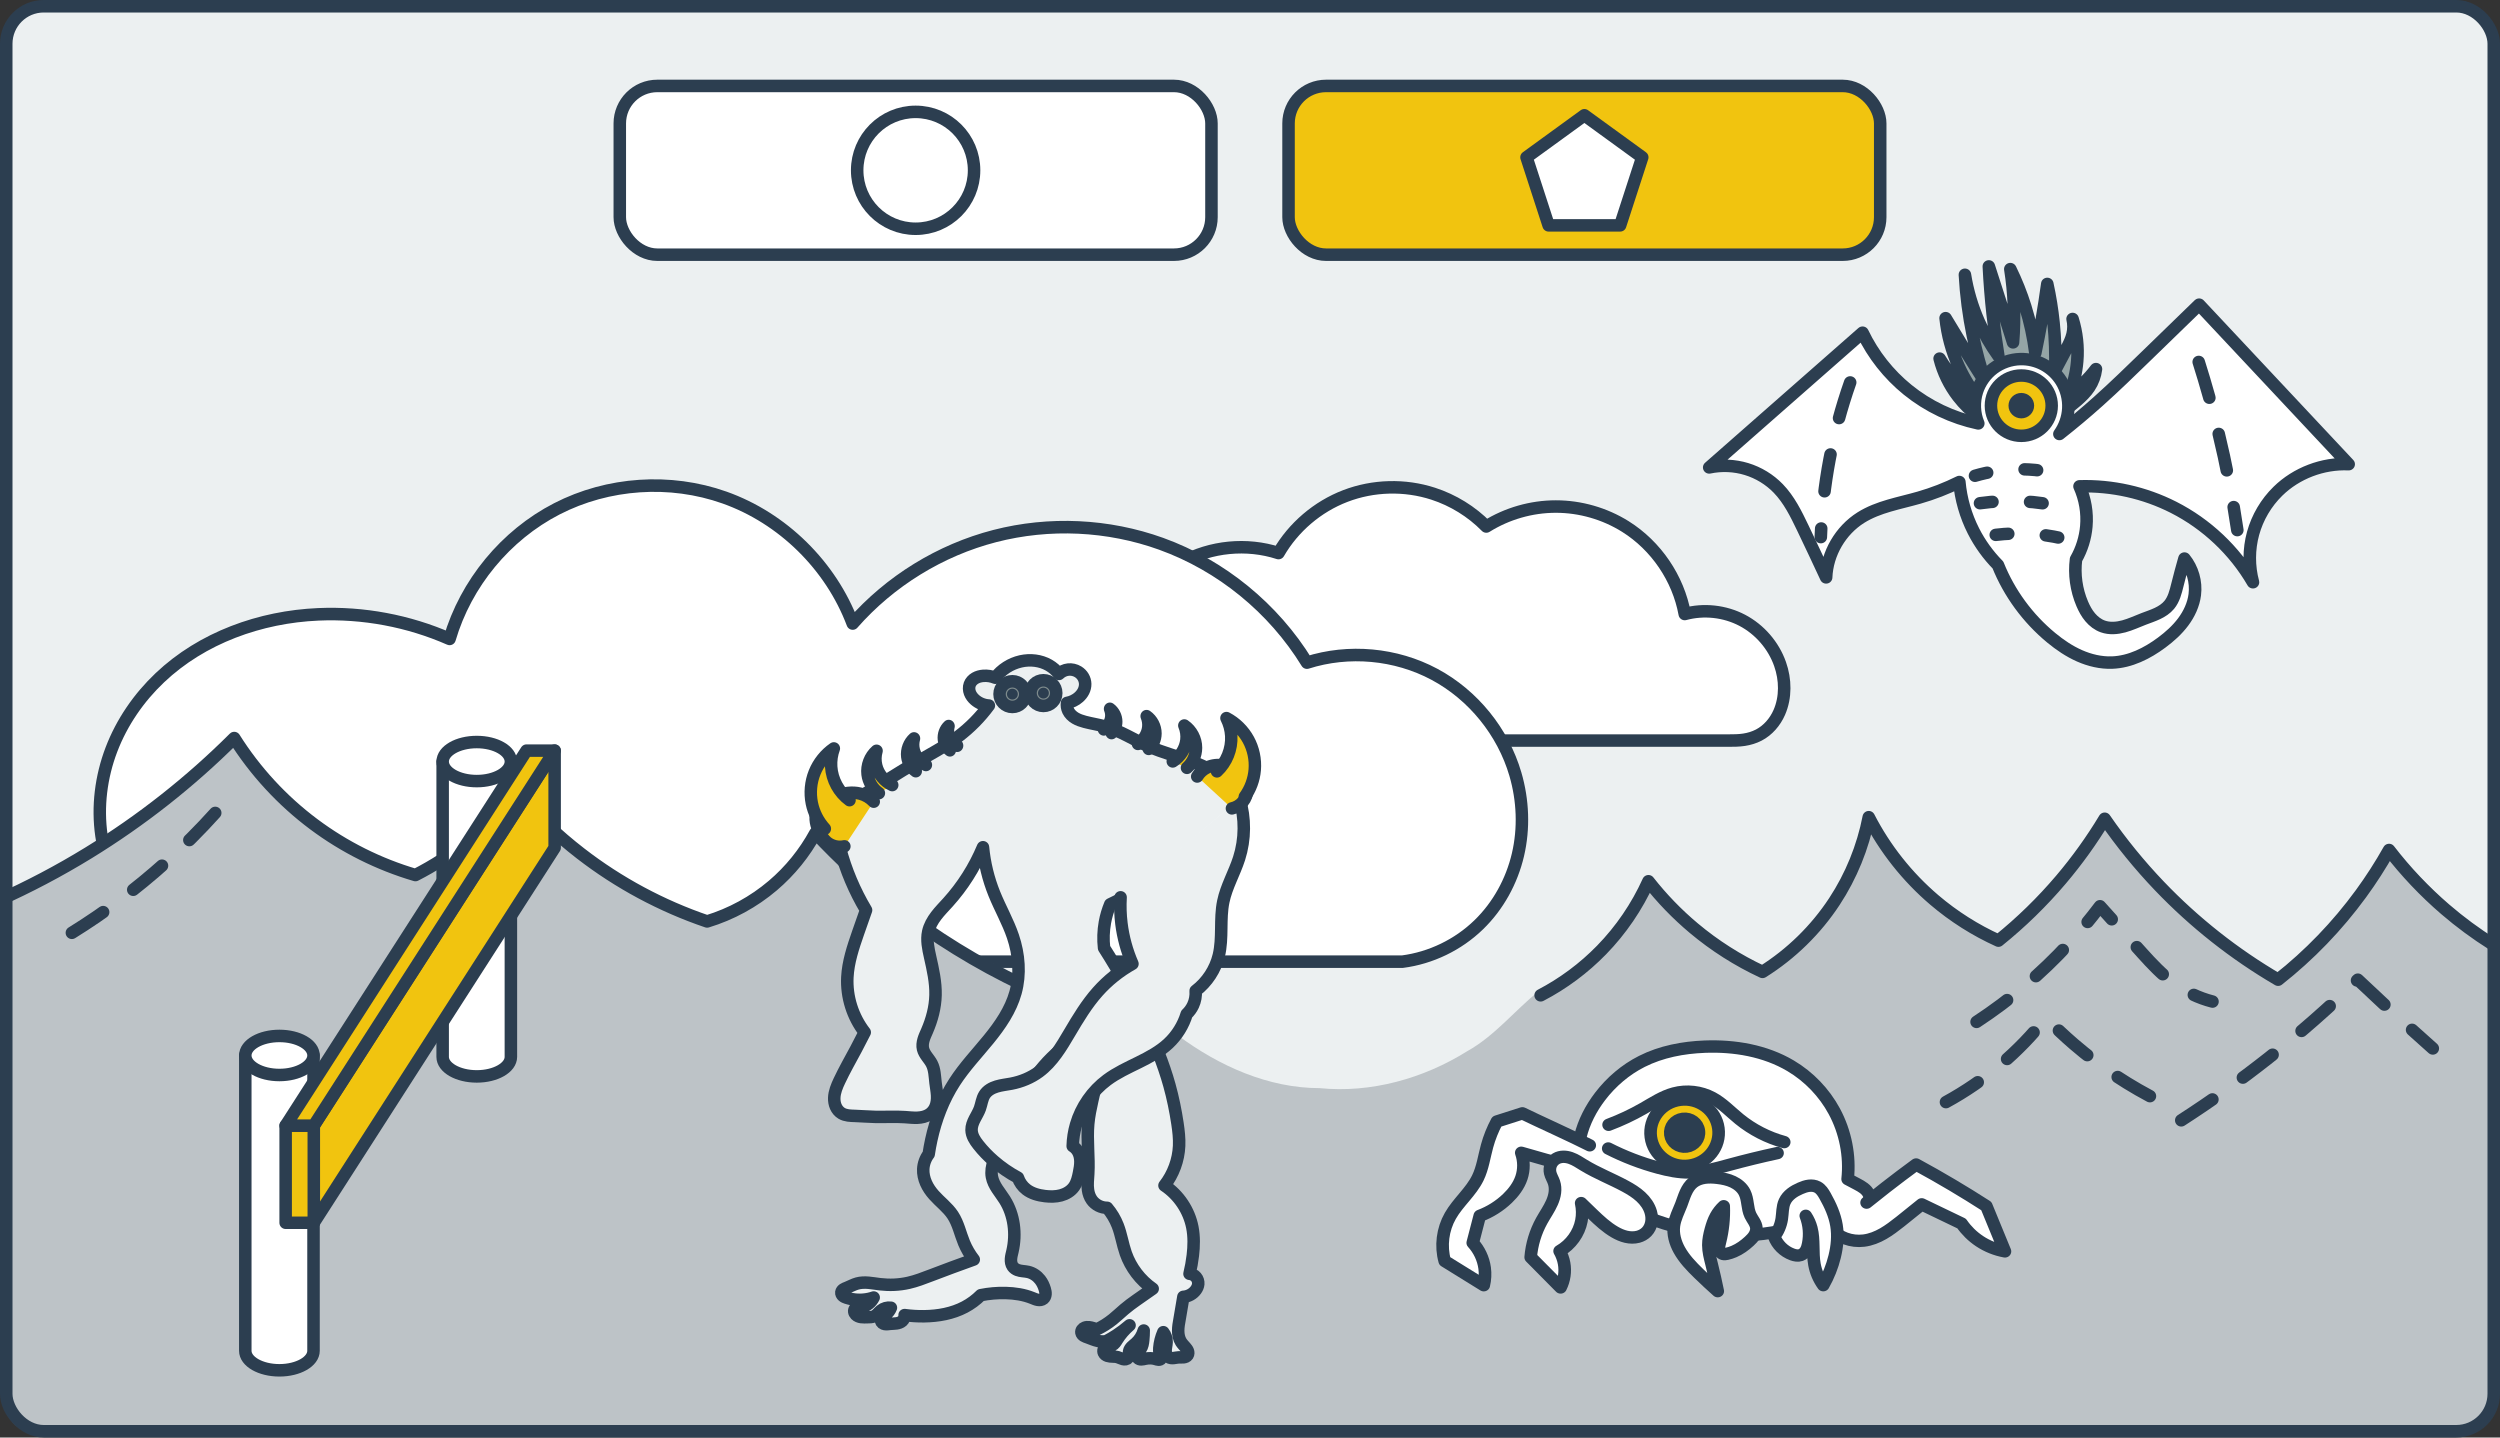 <?xml version="1.0" encoding="UTF-8" standalone="no"?>
<!-- Created with Inkscape (http://www.inkscape.org/) -->

<svg
   width="400"
   height="230"
   viewBox="0 0 400 230"
   version="1.1"
   id="svg5"
   sodipodi:docname="ilustrace_priserky.svg"
   inkscape:version="1.3.2 (091e20e, 2023-11-25, custom)"
   xml:space="preserve"
   xmlns:inkscape="http://www.inkscape.org/namespaces/inkscape"
   xmlns:sodipodi="http://sodipodi.sourceforge.net/DTD/sodipodi-0.dtd"
   xmlns="http://www.w3.org/2000/svg"
   xmlns:svg="http://www.w3.org/2000/svg"><rect x="0" y="0" width="400" height="230" fill="#333333" stroke="none"/><sodipodi:namedview
     id="namedview7"
     pagecolor="#ffffff"
     bordercolor="#e0e0e0"
     borderopacity="1"
     inkscape:pageshadow="2"
     inkscape:pageopacity="0.0"
     inkscape:pagecheckerboard="false"
     inkscape:document-units="px"
     showgrid="false"
     showborder="false"
     inkscape:showpageshadow="false"
     inkscape:snap-bbox="true"
     inkscape:object-nodes="false"
     inkscape:snap-center="true"
     inkscape:bbox-paths="true"
     inkscape:bbox-nodes="true"
     inkscape:snap-bbox-midpoints="true"
     inkscape:snap-others="true"
     inkscape:zoom="1"
     inkscape:cx="-17.5"
     inkscape:cy="328.5"
     inkscape:window-width="1920"
     inkscape:window-height="1001"
     inkscape:window-x="-9"
     inkscape:window-y="41"
     inkscape:window-maximized="1"
     inkscape:current-layer="layer1"
     units="px"
     inkscape:deskcolor="#ffffff"
     borderlayer="false"
     inkscape:snap-object-midpoints="true"
     inkscape:snap-global="false"><inkscape:page
       x="0"
       y="0"
       width="400"
       height="230"
       id="page2"
       margin="0"
       bleed="0" /><inkscape:grid
       id="grid2"
       units="px"
       originx="0"
       originy="0"
       spacingx="1"
       spacingy="1"
       empcolor="#3f3fff"
       empopacity="0.251"
       color="#3f3fff"
       opacity="0.125"
       empspacing="5"
       dotted="false"
       gridanglex="30"
       gridanglez="30"
       visible="false" /></sodipodi:namedview><defs
     id="defs2"><inkscape:path-effect
       effect="spiro"
       id="path-effect64"
       is_visible="true"
       lpeversion="1" /><inkscape:path-effect
       effect="spiro"
       id="path-effect63"
       is_visible="true"
       lpeversion="1" /><inkscape:path-effect
       effect="spiro"
       id="path-effect62"
       is_visible="true"
       lpeversion="1" /><inkscape:path-effect
       effect="spiro"
       id="path-effect61"
       is_visible="true"
       lpeversion="1" /><inkscape:path-effect
       effect="spiro"
       id="path-effect54"
       is_visible="true"
       lpeversion="1" /><inkscape:path-effect
       effect="spiro"
       id="path-effect53"
       is_visible="true"
       lpeversion="1" /><inkscape:path-effect
       effect="spiro"
       id="path-effect52"
       is_visible="true"
       lpeversion="1" /><inkscape:path-effect
       effect="spiro"
       id="path-effect51"
       is_visible="true"
       lpeversion="1" /><inkscape:path-effect
       effect="spiro"
       id="path-effect50"
       is_visible="true"
       lpeversion="1" /><inkscape:path-effect
       effect="spiro"
       id="path-effect49"
       is_visible="true"
       lpeversion="1" /><inkscape:path-effect
       effect="spiro"
       id="path-effect48"
       is_visible="true"
       lpeversion="1" /><inkscape:path-effect
       effect="spiro"
       id="path-effect47"
       is_visible="true"
       lpeversion="1" /><inkscape:path-effect
       effect="spiro"
       id="path-effect45"
       is_visible="true"
       lpeversion="1" /><inkscape:path-effect
       effect="spiro"
       id="path-effect43"
       is_visible="true"
       lpeversion="1" /><inkscape:path-effect
       effect="spiro"
       id="path-effect41"
       is_visible="true"
       lpeversion="1" /><inkscape:path-effect
       effect="spiro"
       id="path-effect37"
       is_visible="true"
       lpeversion="1" /><inkscape:path-effect
       effect="spiro"
       id="path-effect35"
       is_visible="true"
       lpeversion="1" /><inkscape:path-effect
       effect="spiro"
       id="path-effect33"
       is_visible="true"
       lpeversion="1" /><inkscape:path-effect
       effect="spiro"
       id="path-effect32"
       is_visible="true"
       lpeversion="1" /><inkscape:path-effect
       effect="spiro"
       id="path-effect31"
       is_visible="true"
       lpeversion="1" /><inkscape:path-effect
       effect="spiro"
       id="path-effect30"
       is_visible="true"
       lpeversion="1" /><inkscape:path-effect
       effect="spiro"
       id="path-effect29"
       is_visible="true"
       lpeversion="1" /><inkscape:path-effect
       effect="spiro"
       id="path-effect28"
       is_visible="true"
       lpeversion="1" /><inkscape:path-effect
       effect="spiro"
       id="path-effect27"
       is_visible="true"
       lpeversion="1" /><inkscape:path-effect
       effect="spiro"
       id="path-effect26"
       is_visible="true"
       lpeversion="1" /><inkscape:path-effect
       effect="spiro"
       id="path-effect25"
       is_visible="true"
       lpeversion="1" /><inkscape:path-effect
       effect="spiro"
       id="path-effect24"
       is_visible="true"
       lpeversion="1" /><inkscape:path-effect
       effect="spiro"
       id="path-effect23"
       is_visible="true"
       lpeversion="1" /><inkscape:path-effect
       effect="spiro"
       id="path-effect19"
       is_visible="true"
       lpeversion="1" /><inkscape:path-effect
       effect="spiro"
       id="path-effect18"
       is_visible="true"
       lpeversion="1" /><inkscape:path-effect
       effect="spiro"
       id="path-effect16"
       is_visible="true"
       lpeversion="1" /><inkscape:path-effect
       effect="spiro"
       id="path-effect5"
       is_visible="true"
       lpeversion="1" /><inkscape:path-effect
       effect="spiro"
       id="path-effect4"
       is_visible="true"
       lpeversion="1" /><clipPath
       clipPathUnits="userSpaceOnUse"
       id="clipPath17"><rect
         style="fill:none;stroke:#2c3e50;stroke-width:2;stroke-linejoin:round;stroke-dasharray:none"
         id="rect18"
         width="398"
         height="228"
         x="1"
         y="1"
         rx="6"
         ry="6"
         d="m 7,1 h 386 c 3.324,0 6,2.676 6,6 v 216 c 0,3.324 -2.676,6 -6,6 H 7 c -3.324,0 -6,-2.676 -6,-6 V 7 C 1,3.676 3.676,1 7,1 Z" /></clipPath></defs><g
     inkscape:label="Vrstva 1"
     inkscape:groupmode="layer"
     id="layer1"><rect
       style="fill:#ecf0f1;stroke:none;stroke-width:2;stroke-linejoin:round;stroke-dasharray:none"
       id="rect3"
       width="398"
       height="228"
       x="1"
       y="1"
       rx="6"
       ry="6" /><path
       style="font-variation-settings:normal;opacity:1;vector-effect:none;fill:#ffffff;fill-opacity:1;stroke:#2c3e50;stroke-width:2;stroke-linecap:round;stroke-linejoin:round;stroke-miterlimit:4;stroke-dasharray:none;stroke-dashoffset:0;stroke-opacity:1;-inkscape-stroke:none;stop-color:#000000;stop-opacity:1"
       d="m 202.5,110.25 h 49.25 47.75 c 0.83,0 1.663,-0.007 2.484,-0.132 0.821,-0.125 1.626,-0.366 2.363,-0.749 1.473,-0.765 2.611,-2.099 3.278,-3.619 1.062,-2.423 1.005,-5.255 0.125,-7.75 -1.05,-2.977 -3.258,-5.529 -6.053,-6.996 C 298.901,89.538 295.546,89.171 292.5,90 291.456,84.29 287.921,79.08 283,76 c -3.313,-2.074 -7.216,-3.195 -11.125,-3.195 -3.909,0 -7.812,1.121 -11.125,3.195 -2.36,-2.395 -5.302,-4.212 -8.5,-5.25 -4.545,-1.476 -9.595,-1.343 -14.056,0.37 -4.461,1.712 -8.303,4.993 -10.694,9.13 -5.079,-1.647 -10.831,-1.091 -15.5,1.5 -4.18,2.319 -7.452,6.228 -9,10.75 -2.41,-0.341 -4.949,0.357 -6.846,1.881 -1.897,1.524 -3.126,3.853 -3.313,6.28 -0.198,2.571 0.784,5.209 2.614,7.026 1.83,1.817 4.476,2.779 7.045,2.562 z"
       id="path5"
       inkscape:path-effect="#path-effect5"
       inkscape:original-d="m 202.5,110.25 c 0,0 32.91136,0 49.25,0 h 47.75 c 16.00781,0 4.79167,-3.41667 8.125,-4.5 3.33333,-1.08333 0.625,-4.58333 0.125,-7.75 -0.5,-3.166667 -15.25,-8 -15.25,-8 0,0 -6.33333,-9.333333 -9.5,-14 -3.16667,-4.666667 -22.25,0 -22.25,0 0,0 -5.5,-3.333333 -8.5,-5.25 -3,-1.916667 -24.75,9.5 -24.75,9.5 0,0 -10.90813,-0.920567 -15.5,1.5 -4.13413,2.179273 -9,10.75 -9,10.75 0,0 -6.15901,5.244945 -10.15901,8.16161 -4,2.91667 5.46448,7.85997 9.65901,9.58839 z"
       sodipodi:nodetypes="ssssscscscacss"
       transform="translate(-22.941,8.242)" /><path
       style="font-variation-settings:normal;opacity:1;vector-effect:none;fill:#ffffff;fill-opacity:1;stroke:#2c3e50;stroke-width:1.442;stroke-linecap:round;stroke-linejoin:round;stroke-miterlimit:4;stroke-dasharray:none;stroke-dashoffset:0;stroke-opacity:1;-inkscape-stroke:none;stop-color:#000000;stop-opacity:1"
       d="m 46.669,147.785 h 24.749 74.6 39.952 c 3.297,-0.425 6.445,-1.936 8.839,-4.243 2.251,-2.168 3.823,-5.015 4.54,-8.057 0.717,-3.042 0.585,-6.269 -0.297,-9.267 -1.433,-4.867 -4.89,-9.104 -9.37,-11.486 -4.48,-2.381 -9.926,-2.876 -14.762,-1.342 -3.877,-6.277 -9.932,-11.181 -16.878,-13.67 -6.142,-2.2 -12.944,-2.515 -19.263,-0.892 -6.319,1.623 -12.127,5.178 -16.448,10.065 -2.534,-6.675 -8.115,-12.123 -14.849,-14.496 -6.284,-2.214 -13.469,-1.733 -19.402,1.3 -5.933,3.032 -10.531,8.573 -12.418,14.964 -4.766,-2.078 -10.008,-3.054 -15.203,-2.828 -6.712,0.291 -13.444,2.683 -18.336,7.287 -2.446,2.302 -4.408,5.132 -5.612,8.268 -1.204,3.136 -1.639,6.577 -1.154,9.901 0.463,3.172 1.765,6.219 3.737,8.746 1.973,2.527 4.611,4.53 7.576,5.75 z"
       id="path15"
       inkscape:path-effect="#path-effect16"
       inkscape:original-d="m 46.669048,147.78532 h 24.748737 74.599765 39.95153 c 0,0 5.77471,-3.06413 8.83884,-4.24264 3.06413,-1.17851 3.06413,-11.31371 4.24264,-17.32412 1.17851,-6.01041 -24.13175,-12.8275 -24.13175,-12.8275 0,0 -11.33922,-7.89491 -16.87822,-13.669622 -5.539,-5.774702 -35.71112,9.173002 -35.71112,9.173002 0,0 -9.78164,-9.428086 -14.84924,-14.495685 -5.0676,-5.067598 -31.819804,16.263455 -31.819804,16.263455 0,0 -9.545942,-4.47834 -15.202797,-2.82842 -5.656854,1.64991 -17.324115,19.44543 -25.10229,25.45584 -7.778175,6.01041 11.313709,14.49569 11.313709,14.49569 z"
       sodipodi:nodetypes="ccccsscscscssc"
       transform="matrix(1.382,0,0,1.391,-32.628,-51.702)" /><path
       style="font-variation-settings:normal;opacity:1;vector-effect:none;fill:#bdc3c7;fill-opacity:1;stroke:none;stroke-width:2;stroke-linecap:round;stroke-linejoin:round;stroke-miterlimit:4;stroke-dasharray:none;stroke-dashoffset:0;stroke-opacity:1;-inkscape-stroke:none"
       d="m 36.694,118.17 c -5.937,4.971 -11.683,10.168 -18.08,14.413 -5.55,3.94 -11.598,6.984 -17.607,10.125 -1.739,1.866 -0.477,4.86 -0.854,7.204 0.14,24.304 -0.103,48.614 0.325,72.914 -0.35,3.074 1.901,6.19 5.008,6.563 17.189,0.624 34.405,0.293 51.604,0.434 105.683,0.03 211.367,0.144 317.05,-0.099 7.104,-0.178 14.265,0.206 21.335,-0.455 2.39,-1.193 4.761,-3.481 4.102,-6.405 0.06,-23.628 0.121,-47.255 0.181,-70.883 -0.805,-2.611 -3.891,-3.491 -5.746,-5.334 -3.819,-2.991 -7.034,-6.69 -10.547,-9.971 -2.611,-1.498 -3.679,2.214 -4.926,3.787 -3.959,5.723 -8.698,11.257 -14.243,15.143 -10.244,-6 -19.092,-14.305 -26.108,-23.819 -2.271,-1.866 -3.762,1.441 -4.896,3.013 -4.023,5.326 -8.292,10.674 -13.709,14.641 -7.646,-3.306 -13.63,-9.469 -18.441,-16.114 -1.477,-1.752 -4.089,-0.314 -4.149,1.775 -2.572,7.999 -8.105,14.884 -15.058,19.527 -6.369,-2.938 -11.521,-7.76 -16.644,-12.423 -1.616,-1.454 -3.432,0.149 -3.956,1.79 -3.69,6.09 -8.951,11.134 -15.163,14.601 -3.866,3.136 -7.018,7.151 -11.437,9.606 -6.984,4.367 -15.395,6.722 -23.592,5.899 -8.182,-0.002 -16.073,-3.532 -22.62,-8.391 -4.307,-2.086 -9.188,-2.588 -13.618,-4.395 -15.727,-5.451 -29.993,-14.665 -41.837,-26.354 -1.114,-1.493 -3.799,-2.204 -4.532,0.037 -3.652,5.445 -9.193,9.452 -15.35,11.616 -10.462,-3.674 -20.015,-9.792 -27.727,-17.855 -1.17,-1.939 -3.813,-2.365 -5.069,-0.279 -4.124,4.184 -8.77,7.882 -13.953,10.671 -11.255,-3.338 -21.013,-10.902 -27.695,-20.442 -0.561,-0.677 -1.25,-0.584 -2.047,-0.541 z"
       id="path17" /><rect
       style="fill:none;stroke:#2c3e50;stroke-width:2;stroke-linejoin:round;stroke-dasharray:none"
       id="rect2"
       width="398"
       height="228"
       x="1"
       y="1"
       rx="6"
       ry="6" /><g
       id="g3"
       transform="translate(-41.75,56.5)"><g
         id="g1"><rect
           style="fill:#ffffff;stroke:#2c3e50;stroke-width:2;stroke-linejoin:round;stroke-dasharray:none"
           id="rect896"
           width="94.667"
           height="27"
           x="140.917"
           y="-42.75"
           rx="6"
           ry="6" /><circle
           style="font-variation-settings:normal;vector-effect:none;fill:#ffffff;fill-opacity:1;stroke:#2c3e50;stroke-width:2;stroke-linecap:butt;stroke-linejoin:round;stroke-miterlimit:4;stroke-dasharray:none;stroke-dashoffset:0;stroke-opacity:1;-inkscape-stroke:none;stop-color:#000000"
           id="path9"
           cx="188.25"
           cy="-29.25"
           r="9.351" /></g><g
         id="g2"
         transform="translate(-12,-0.5)"><rect
           style="fill:#f1c40f;stroke:#2c3e50;stroke-width:2;stroke-linejoin:round;stroke-dasharray:none"
           id="rect1"
           width="94.667"
           height="27"
           x="259.917"
           y="-42.25"
           rx="6"
           ry="6" /><path
           sodipodi:type="star"
           style="font-variation-settings:normal;vector-effect:none;fill:#ffffff;fill-opacity:1;stroke:#2c3e50;stroke-width:2;stroke-linecap:butt;stroke-linejoin:round;stroke-miterlimit:4;stroke-dasharray:none;stroke-dashoffset:0;stroke-opacity:1;-inkscape-stroke:none"
           id="path10"
           inkscape:flatsided="true"
           sodipodi:sides="5"
           sodipodi:cx="293.6261"
           sodipodi:cy="114.37452"
           sodipodi:r1="9.7371712"
           sodipodi:r2="7.8775368"
           sodipodi:arg1="-1.5707963"
           sodipodi:arg2="-0.9424778"
           inkscape:rounded="0"
           inkscape:randomized="0"
           inkscape:transform-center-y="-0.9298171"
           transform="translate(13.624,-142.195)"
           d="m 293.626,104.637 9.261,6.728 -3.537,10.886 -11.447,0 -3.537,-10.886 z" /></g></g><path
       id="path4"
       style="fill:none;stroke:#2c3e50;stroke-width:2;stroke-linecap:round;stroke-linejoin:round;stroke-opacity:1;font-variation-settings:normal;opacity:1;vector-effect:none;fill-opacity:1;stroke-miterlimit:4;stroke-dasharray:none;stroke-dashoffset:0;-inkscape-stroke:none;stop-color:#000000;stop-opacity:1"
       inkscape:path-effect="#path-effect4"
       inkscape:original-d="m 246.5,159.25 c 3.08333,-2.41667 6.41667,-4.83333 9.75,-7.25 3.33333,-2.41667 7.5,-11 7.5,-11 0,0 4.83333,5 7.25,7.5 2.41667,2.5 11,7 11,7 0,0 7.58333,-7.5 11.5,-11.25 3.91667,-3.75 5.5,-13.5 5.5,-13.5 0,0 7,8.83333 10.5,13.25 3.5,4.41667 10.25,6.5 10.25,6.5 0,0 6.5,-6.33333 10,-9.75 3.5,-3.41667 7,-9.75 7,-9.75 0,0 5.75,7.16667 8.75,10.75 3,3.58333 19,15 19,15 0,0 8.91667,-9.25 13.25,-13.75 4.33333,-4.5 4.5,-7 4.5,-7 0,0 6.16667,6.5 9,9.5 2.83333,3 22.33333,9.83333 33.75,15 M -15.909903,149.90664 c 10.0173465,-4.47835 20.0346926,-8.95669 30.052039,-13.43503 10.017346,-4.47834 23.334523,-18.38478 23.334523,-18.38478 0,0 8.485282,9.19239 12.727923,13.78858 4.24264,4.5962 16.263455,8.13173 16.263455,8.13173 0,0 5.706668,-3.2607 8.270816,-5.29594 2.913153,-2.31225 7.99264,-7.78553 7.99264,-7.78553 0,0 6.746978,6.68805 10.164661,9.63433 3.417683,2.94628 20.240936,10.87176 20.240936,10.87176 0,0 6.62912,-3.38821 10.51821,-5.74523 3.88908,-2.35703 6.8059,-8.3969 6.8059,-8.3969 0,0 8.48528,7.77817 12.72792,11.66726 4.24264,3.88909 28.75568,13.67073 43.13352,20.5061"
       d="m 246.5,159.25 c 3.606,-1.88 6.911,-4.338 9.75,-7.25 3.113,-3.194 5.664,-6.935 7.5,-11 2.146,2.744 4.581,5.262 7.25,7.5 3.34,2.8 7.049,5.16 11,7 4.58,-2.868 8.532,-6.734 11.5,-11.25 2.686,-4.086 4.565,-8.7 5.5,-13.5 2.592,5.045 6.181,9.574 10.5,13.25 3.091,2.631 6.552,4.826 10.25,6.5 3.63,-2.926 6.983,-6.195 10,-9.75 2.592,-3.054 4.935,-6.318 7,-9.75 2.625,3.808 5.554,7.407 8.75,10.75 5.594,5.851 12.01,10.916 19,15 5.014,-3.953 9.485,-8.593 13.25,-13.75 1.636,-2.242 3.14,-4.581 4.5,-7 2.666,3.462 5.687,6.651 9,9.5 9.468,8.142 21.362,13.428 33.75,15 M -15.91,149.907 c 10.542,-3.153 20.672,-7.681 30.052,-13.435 8.46,-5.189 16.309,-11.374 23.335,-18.385 3.35,5.324 7.689,10.024 12.728,13.789 4.881,3.647 10.417,6.415 16.263,8.132 2.916,-1.498 5.69,-3.274 8.271,-5.296 2.934,-2.298 5.619,-4.913 7.993,-7.786 3.054,3.541 6.465,6.774 10.165,9.634 6.087,4.706 12.957,8.396 20.241,10.872 3.849,-1.169 7.454,-3.138 10.518,-5.745 2.76,-2.348 5.08,-5.211 6.806,-8.397 3.928,4.215 8.188,8.12 12.728,11.667 12.647,9.88 27.487,16.935 43.134,20.506"
       clip-path="url(#clipPath17)" /><path
       style="font-variation-settings:normal;vector-effect:none;fill:#95a5a6;fill-opacity:1;stroke:#2c3e50;stroke-width:5.772;stroke-linecap:round;stroke-linejoin:round;stroke-miterlimit:4;stroke-dasharray:none;stroke-dashoffset:0;stroke-opacity:1;-inkscape-stroke:none;stop-color:#000000"
       d="m 564.375,88.5 c -3.58,-2.666 -6.787,-5.831 -9.5,-9.375 -3.993,-5.215 -6.905,-11.254 -8.5,-17.625 2.271,3.818 4.959,7.387 8,10.625 3.185,3.39 6.757,6.416 10.625,9 -3.968,-4.874 -7.297,-10.268 -9.875,-16 -3.181,-7.073 -5.216,-14.66 -6,-22.375 2.921,4.939 5.88,9.856 8.875,14.75 3.126,5.108 6.293,10.192 9.5,15.25 -2.39,-7.209 -4.353,-14.559 -5.875,-22 -1.897,-9.269 -3.109,-18.678 -3.625,-28.125 1.187,7.482 3.335,14.811 6.375,21.75 2.445,5.581 5.467,10.91 9,15.875 -1.043,-6.434 -1.919,-12.895 -2.625,-19.375 -0.802,-7.356 -1.385,-14.735 -1.75,-22.125 1.894,5.869 3.769,11.744 5.625,17.625 1.852,5.869 3.686,11.744 5.5,17.625 0.476,-5.777 0.602,-11.583 0.375,-17.375 -0.218,-5.567 -0.761,-11.121 -1.625,-16.625 2.726,5.607 5.026,11.421 6.875,17.375 2.177,7.01 3.726,14.215 4.625,21.5 1.043,-4.983 2.002,-9.984 2.875,-15 0.983,-5.649 1.859,-11.317 2.625,-17 1.295,5.94 2.255,11.952 2.875,18 0.748,7.305 0.999,14.661 0.75,22 l 5.25,-10 c 1.114,-2.122 2.185,-4.293 2.731,-6.626 0.545,-2.333 0.573,-4.792 0.019,-7.124 1.95,6.326 2.676,13.028 2.125,19.625 -0.444,5.318 -1.714,10.567 -3.75,15.5 2.35,-1.607 4.568,-3.407 6.625,-5.375 2.092,-2.002 4.018,-4.179 5.75,-6.5 -0.364,3.024 -1.443,5.96 -3.125,8.5 -1.502,2.269 -3.458,4.201 -5.5,6 -3.407,3.002 -7.095,5.684 -11,8"
       id="path19"
       inkscape:path-effect="#path-effect19"
       inkscape:original-d="m 564.375,88.5 c -3.16667,-3.125 -6.33333,-6.25 -9.5,-9.375 -3.16667,-3.125 -8.5,-17.625 -8.5,-17.625 0,0 5.25,7.083333 8,10.625 2.75,3.541667 10.625,9 10.625,9 0,0 -6.54167,-10.583333 -9.875,-16 -3.33333,-5.416667 -6,-22.375 -6,-22.375 0,0 5.83333,9.75 8.875,14.75 3.04167,5 9.5,15.25 9.5,15.25 0,0 -3.91667,-14.625 -5.875,-22 C 559.66667,43.375 558,22.625 558,22.625 c 0,0 4.16667,14.416667 6.375,21.75 2.20833,7.333333 9,15.875 9,15.875 0,0 -1.70833,-12.833333 -2.625,-19.375 C 569.83333,34.333333 569,18.75 569,18.75 c 0,0 3.75,11.708333 5.625,17.625 1.875,5.916667 5.5,17.625 5.5,17.625 0,0 0.25,-11.541667 0.375,-17.375 C 580.625,30.791667 578.875,20 578.875,20 c 0,0 4.58333,11.541667 6.875,17.375 2.29167,5.833333 4.625,21.5 4.625,21.5 0,0 1.91667,-10 2.875,-15 0.95833,-5 2.625,-17 2.625,-17 0,0 1.91667,12 2.875,18 0.95833,6 0.75,22 0.75,22 0,0 3.5,-6.666667 5.25,-10 1.75,-3.333333 2.75,-13.75 2.75,-13.75 0,0 1.41667,13.041667 2.125,19.625 0.70833,6.583333 -3.75,15.5 -3.75,15.5 0,0 4.45833,-3.583333 6.625,-5.375 2.16667,-1.791667 5.75,-6.5 5.75,-6.5 0,0 -2.16667,5.666667 -3.125,8.5 -0.95833,2.833333 -3.58333,4 -5.5,6 -1.91667,2 -7.33333,5.333333 -11,8"
       transform="matrix(0.348,0,0,0.345,120.201,36.154)" /><path
       style="font-variation-settings:normal;vector-effect:none;fill:#ffffff;fill-opacity:1;stroke:#2c3e50;stroke-width:5.772;stroke-linecap:round;stroke-linejoin:round;stroke-miterlimit:4;stroke-dasharray:none;stroke-dashoffset:0;stroke-opacity:1;-inkscape-stroke:none;stop-color:#000000"
       d="M 438.5,110.75 509,48.25 c 4.847,10.22 11.99,19.344 20.75,26.5 9.384,7.666 20.611,13.059 32.461,15.591 -1.918,-4.671 -2.135,-10.02 -0.602,-14.831 1.345,-4.22 4.02,-8.007 7.553,-10.677 3.533,-2.671 7.91,-4.211 12.337,-4.332 3.733,-0.102 7.487,0.797 10.772,2.572 3.285,1.775 6.093,4.422 8.065,7.593 2.356,3.788 3.5,8.31 3.271,12.765 -0.217,4.222 -1.66,8.374 -4.108,11.82 6.16,-4.89 12.165,-9.977 18,-15.25 7.522,-6.798 14.761,-13.902 22,-21 8.079,-7.921 16.162,-15.838 24.25,-23.75 l 68.75,74 c -11.929,-0.526 -23.998,4.116 -32.5,12.5 -5.445,5.369 -9.437,12.197 -11.445,19.575 C 686.547,148.703 686.528,156.612 688.5,164 679.997,149.242 667.157,137.018 652,129.25 c -13.292,-6.812 -28.321,-10.2 -43.25,-9.75 2.596,5.802 3.685,12.271 3.134,18.604 -0.465,5.346 -2.093,10.588 -4.737,15.257 -0.877,6.971 0.118,14.168 2.854,20.639 0.946,2.238 2.107,4.407 3.668,6.269 1.561,1.862 3.544,3.413 5.832,4.231 3.067,1.096 6.476,0.814 9.617,-0.048 3.14,-0.862 6.097,-2.274 9.133,-3.452 2.113,-0.819 4.273,-1.528 6.318,-2.504 2.045,-0.976 3.995,-2.244 5.432,-3.996 2.129,-2.595 2.947,-5.991 3.75,-9.25 1.011,-4.102 2.095,-8.186 3.25,-12.25 3.737,4.645 5.492,10.834 4.75,16.75 -0.575,4.586 -2.582,8.919 -5.33,12.635 -2.748,3.716 -6.219,6.847 -9.92,9.615 -6.658,4.979 -14.442,8.942 -22.75,9.25 -5.157,0.191 -10.309,-1.044 -15.022,-3.147 -4.713,-2.102 -9.01,-5.053 -12.978,-8.353 -10.799,-8.982 -19.305,-20.7 -24.5,-33.75 -4.527,-4.632 -8.336,-9.965 -11.25,-15.75 -3.569,-7.086 -5.787,-14.849 -6.5,-22.75 -5.929,2.972 -12.13,5.402 -18.5,7.25 -9.099,2.64 -18.746,4.181 -26.75,9.25 -9.382,5.941 -15.559,16.654 -16,27.75 -3.534,-7.69 -7.117,-15.357 -10.75,-23 -3.082,-6.484 -6.28,-13.07 -11.25,-18.25 -4.002,-4.172 -9.083,-7.301 -14.609,-8.998 C 450.115,109.805 444.154,109.544 438.5,110.75 Z"
       id="path18"
       inkscape:path-effect="#path-effect18"
       inkscape:original-d="M 438.5,110.75 509,48.25 c 0,0 13.83333,17.666667 20.75,26.5 6.91667,8.833333 32.46096,15.590528 32.46096,15.590528 0,0 -2.70891,-10.362158 -0.60152,-14.831131 C 565.16446,67.970561 573.24042,61.130084 581.5,60.5 c 7.10237,-0.541805 14.43694,4.520862 18.83713,10.164741 2.69422,3.45572 3.4542,8.374479 3.27069,12.765173 C 603.4335,87.600849 599.5,95.25 599.5,95.25 c 0,0 12.16667,-10.083333 18,-15.25 5.83333,-5.166667 14.5,-14 22,-21 7.5,-7 24.25,-23.75 24.25,-23.75 l 68.75,74 c 0,0 -21.66667,8.33333 -32.5,12.5 -10.83333,4.16667 -11.5,42.25 -11.5,42.25 0,0 -24.25,-23.16667 -36.5,-34.75 -12.25,-11.58333 -43.25,-9.75 -43.25,-9.75 0,0 3.55545,12.32914 3.13388,18.60355 -0.35699,5.31333 -4.73743,15.25736 -4.73743,15.25736 0,0 2.02022,15.05576 2.85355,20.63909 0.83333,5.58333 6.41667,6.91667 9.5,10.5 3.08333,3.58333 12.5,-2.33333 18.75,-3.5 6.25,-1.16667 7.91667,-4.58333 11.75,-6.5 3.83333,-1.91667 2.5,-6 3.75,-9.25 C 655,162 657,153 657,153 c 0,0 3.16667,11.33333 4.75,16.75 1.58333,5.41667 -10.16667,14.58333 -15.25,22.25 -5.08333,7.66667 -15.33333,6.08333 -22.75,9.25 -7.41667,3.16667 -18.5,-7.5 -28,-11.5 -9.5,-4 -24.5,-33.75 -24.5,-33.75 0,0 -7.33333,-10.5 -11.25,-15.75 -3.91667,-5.25 -6.5,-22.75 -6.5,-22.75 0,0 -12.33333,5 -18.5,7.25 -6.16667,2.25 -17.75,6 -26.75,9.25 -9,3.25 -16,27.75 -16,27.75 0,0 -7.16667,-15.25 -10.75,-23 -3.58333,-7.75 -7.5,-12.16667 -11.25,-18.25 -3.75,-6.08333 -31.75,-9.75 -31.75,-9.75 z"
       sodipodi:nodetypes="ccscaaaacssccscscacssssscsssscscsscssc"
       transform="matrix(0.348,0,0,0.345,120.877,36.581)" /><ellipse
       style="font-variation-settings:normal;vector-effect:none;fill:#f1c40f;fill-opacity:1;stroke:#2c3e50;stroke-width:2;stroke-linecap:round;stroke-linejoin:round;stroke-miterlimit:4;stroke-dasharray:none;stroke-dashoffset:0;stroke-opacity:1;-inkscape-stroke:none;stop-color:#000000"
       id="path20"
       cx="323.411"
       cy="64.906"
       rx="4.861"
       ry="4.824" /><ellipse
       style="font-variation-settings:normal;vector-effect:none;fill:#2c3e50;fill-opacity:1;stroke:none;stroke-width:2;stroke-linecap:round;stroke-linejoin:round;stroke-miterlimit:4;stroke-dasharray:none;stroke-dashoffset:0;stroke-opacity:1;-inkscape-stroke:none;stop-color:#000000"
       id="circle20"
       cx="323.411"
       cy="64.906"
       rx="2.052"
       ry="2.036" /><path
       style="font-variation-settings:normal;vector-effect:none;fill:#ffffff;fill-opacity:1;stroke:#2c3e50;stroke-width:5.772;stroke-linecap:round;stroke-linejoin:round;stroke-miterlimit:4;stroke-dasharray:17.315, 17.315;stroke-dashoffset:0;stroke-opacity:1;-inkscape-stroke:none;stop-color:#000000"
       d="m 83.5,381.5 c -4.058,11.656 -7.237,23.617 -9.5,35.75 -2.216,11.88 -3.554,23.923 -4,36"
       id="path21"
       inkscape:path-effect="#path-effect23"
       inkscape:original-d="m 83.5,381.5 c -3.083333,11.83333 -6.416667,23.91667 -9.5,35.75 -3.083333,11.83333 -2.583333,23.91667 -4,36"
       transform="matrix(0.348,0,0,0.345,266.97,-70.43)" /><path
       style="font-variation-settings:normal;vector-effect:none;fill:#ffffff;fill-opacity:1;stroke:#2c3e50;stroke-width:5.772;stroke-linecap:round;stroke-linejoin:round;stroke-miterlimit:4;stroke-dasharray:17.315, 17.315;stroke-dashoffset:0;stroke-opacity:1;-inkscape-stroke:none;stop-color:#000000"
       d="m 243.75,372 c 3.365,10.728 6.367,21.569 9,32.5 3.618,15.02 6.539,30.209 8.75,45.5"
       id="path23"
       inkscape:path-effect="#path-effect24"
       inkscape:original-d="m 243.75,372 c 3,10.5 6,21.5 9,32.5 3,11 5.83333,30.33333 8.75,45.5"
       transform="matrix(0.348,0,0,0.345,266.97,-70.43)" /><path
       style="font-variation-settings:normal;vector-effect:none;fill:#ffffff;fill-opacity:1;stroke:#2c3e50;stroke-width:5.772;stroke-linecap:round;stroke-linejoin:round;stroke-miterlimit:4;stroke-dasharray:5.772, 17.315;stroke-dashoffset:0;stroke-opacity:1;-inkscape-stroke:none;stop-color:#000000"
       d="m 140.891,424.794 c 6.306,-1.876 12.867,-2.89 19.445,-3.005 7.218,-0.127 14.453,0.83 21.39,2.828"
       id="path24"
       inkscape:path-effect="#path-effect25"
       inkscape:original-d="m 140.89103,424.7944 c 6.30503,-1.11959 12.96362,-1.88562 19.44543,-3.0052 6.48182,-1.11959 14.20106,1.76776 21.38998,2.82842"
       transform="matrix(0.348,0,0,0.345,266.97,-70.43)" /><path
       style="font-variation-settings:normal;vector-effect:none;fill:#ffffff;fill-opacity:1;stroke:#2c3e50;stroke-width:5.772;stroke-linecap:round;stroke-linejoin:round;stroke-miterlimit:4;stroke-dasharray:5.772, 17.315;stroke-dashoffset:0;stroke-opacity:1;-inkscape-stroke:none;stop-color:#000000"
       d="m 143.189,437.522 c 6.377,-0.893 12.837,-1.189 19.269,-0.884 6.854,0.325 13.675,1.333 20.329,3.005"
       id="path25"
       inkscape:path-effect="#path-effect26"
       inkscape:original-d="m 143.18912,437.52232 c 6.36396,-0.29463 12.9047,-0.58925 19.26866,-0.88388 6.36396,-0.29463 13.49396,2.00347 20.32932,3.0052"
       transform="matrix(0.348,0,0,0.345,266.97,-70.43)" /><path
       style="font-variation-settings:normal;vector-effect:none;fill:#ffffff;fill-opacity:1;stroke:#2c3e50;stroke-width:5.772;stroke-linecap:round;stroke-linejoin:round;stroke-miterlimit:4;stroke-dasharray:5.772, 17.315;stroke-dashoffset:0;stroke-opacity:1;-inkscape-stroke:none;stop-color:#000000"
       d="m 150.437,452.195 c 5.04,-0.614 10.133,-0.792 15.203,-0.53 5.116,0.264 10.21,0.974 15.203,2.121"
       id="path26"
       inkscape:path-effect="#path-effect27"
       inkscape:original-d="m 150.43697,452.19479 c 4.83189,-0.17678 10.01734,-0.35356 15.20279,-0.53033 5.18545,-0.17678 10.1352,1.41421 15.2028,2.12132"
       transform="matrix(0.348,0,0,0.345,266.97,-70.43)" /><g
       id="g47"
       transform="matrix(0.302,0,0,0.304,135.392,1.041)"
       style="stroke-width:3.298"><path
         style="font-variation-settings:normal;opacity:1;vector-effect:none;fill:#ecf0f1;fill-opacity:1;stroke:#2c3e50;stroke-width:19.034;stroke-linecap:round;stroke-linejoin:round;stroke-miterlimit:4;stroke-dasharray:none;stroke-dashoffset:0;stroke-opacity:1;-inkscape-stroke:none;stop-color:#000000;stop-opacity:1"
         d="m 2249.683,1359.89 c -5.054,-10.135 -11.899,-19.373 -20.124,-27.158 -14.817,-14.025 -33.674,-23.025 -52.826,-30.055 -21.471,-7.882 -43.756,-13.589 -64.685,-22.813 -22.68,-9.995 -43.697,-24.083 -67.56,-30.779 -9.938,-2.789 -20.207,-4.242 -30.186,-6.88 -5.108,-1.35 -10.181,-3.031 -14.72,-5.734 -4.539,-2.703 -8.545,-6.505 -10.795,-11.285 -1.739,-3.696 -2.372,-7.905 -1.797,-11.95 6.642,-1.147 12.945,-4.195 17.968,-8.691 2.881,-2.579 5.355,-5.639 7.087,-9.096 1.732,-3.457 2.707,-7.317 2.616,-11.182 -0.087,-3.714 -1.162,-7.394 -3.048,-10.594 -1.886,-3.2 -4.576,-5.916 -7.733,-7.873 -4.473,-2.773 -9.888,-3.993 -15.118,-3.408 -5.23,0.586 -10.241,2.974 -13.99,6.667 -4.223,-5.407 -9.502,-9.984 -15.453,-13.398 -12.769,-7.326 -28.404,-9.038 -42.764,-5.794 -15.318,3.461 -29.319,12.474 -38.811,24.986 -5.762,-2.406 -12.104,-3.409 -18.327,-2.897 -4.26,0.35 -8.51,1.424 -12.201,3.579 -3.69,2.156 -6.792,5.451 -8.283,9.457 -1.536,4.126 -1.281,8.803 0.27,12.924 1.551,4.12 4.33,7.706 7.636,10.614 5.843,5.138 13.434,8.25 21.202,8.691 -13.081,17.812 -28.749,33.721 -46.358,47.075 -20.75,15.735 -43.982,27.808 -66.482,40.919 -23.462,13.672 -46.211,28.527 -69.357,42.729 -17.962,11.022 -36.165,21.651 -54.591,31.878 1.967,18.66 5.369,37.168 10.164,55.307 8.738,33.051 22.123,64.87 39.641,94.227 -4.112,11.591 -8.178,23.199 -12.197,34.823 -7.6,21.981 -15.101,44.369 -16.263,67.598 -1.497,29.936 8.058,60.3 26.427,83.985 -4.282,8.598 -8.687,17.134 -13.213,25.605 -8.602,16.1 -17.65,31.978 -25.411,48.5 -3.868,8.234 -7.47,16.868 -7.764,25.961 -0.147,4.546 0.562,9.158 2.405,13.316 1.843,4.159 4.857,7.847 8.758,10.186 3.018,1.809 6.476,2.776 9.958,3.284 3.481,0.508 7.01,0.575 10.526,0.699 10.187,0.36 20.355,1.213 30.546,1.448 15.093,0.348 30.217,-0.658 45.279,0.362 6.388,0.433 12.775,1.23 19.172,0.959 6.397,-0.271 12.916,-1.69 18.201,-5.305 3.704,-2.534 6.685,-6.091 8.625,-10.139 2.781,-5.804 3.393,-12.433 3.052,-18.86 -0.341,-6.427 -1.584,-12.769 -2.334,-19.161 -1.154,-9.839 -1.233,-20.152 -5.75,-28.969 -1.994,-3.892 -4.774,-7.314 -7.33,-10.862 -2.555,-3.549 -4.94,-7.338 -5.967,-11.589 -1.125,-4.655 -0.539,-9.584 0.8,-14.182 1.339,-4.598 3.408,-8.943 5.309,-13.339 7.48,-17.297 12.476,-35.839 12.937,-54.679 0.481,-19.675 -3.953,-39.098 -8.265,-58.3 -2.836,-12.625 -5.636,-25.743 -2.875,-38.384 1.948,-8.921 6.585,-17.06 12.111,-24.33 5.526,-7.27 11.964,-13.787 18.075,-20.572 22.287,-24.744 40.353,-53.281 53.185,-84.01 2.283,24.325 8.113,48.314 17.249,70.974 8.866,21.989 20.813,42.714 28.39,65.18 9.249,27.425 11.668,57.563 3.953,85.459 -7.382,26.692 -23.516,50.087 -41.004,71.561 -17.487,21.475 -36.67,41.702 -51.711,64.955 -17.338,26.804 -28.803,57.16 -35.577,88.355 -1.562,7.195 -2.881,14.443 -3.953,21.727 -4.962,6.543 -7.885,14.61 -8.265,22.813 -0.337,7.281 1.296,14.584 4.224,21.259 2.928,6.675 7.126,12.744 11.947,18.211 9.302,10.549 21.012,19.035 28.749,30.779 8.409,12.765 11.396,28.246 17.249,42.367 3.753,9.055 8.723,17.605 14.734,25.348 -21.89,7.846 -43.693,15.934 -65.404,24.262 -11.088,4.253 -22.201,8.584 -33.78,11.226 -14.218,3.244 -29,3.883 -43.483,2.173 -5.816,-0.687 -11.587,-1.749 -17.422,-2.245 -5.835,-0.496 -11.794,-0.412 -17.436,1.159 -5.497,1.53 -10.508,4.415 -15.812,6.518 -1.754,0.696 -3.562,1.316 -5.126,2.372 -0.782,0.528 -1.498,1.164 -2.056,1.925 -0.559,0.76 -0.957,1.648 -1.083,2.583 -0.139,1.032 0.058,2.097 0.493,3.043 0.435,0.946 1.101,1.777 1.884,2.464 1.565,1.375 3.551,2.164 5.528,2.821 2.816,0.935 5.703,1.654 8.625,2.173 10.881,1.933 22.249,1.052 32.702,-2.535 -1.78,3.643 -4.378,6.884 -7.547,9.415 -3.405,2.72 -7.523,4.628 -11.859,5.07 -1.508,0.154 -3.034,0.132 -4.532,0.363 -1.498,0.232 -3.009,0.749 -4.092,1.809 -0.624,0.611 -1.083,1.385 -1.347,2.217 -0.264,0.833 -0.335,1.723 -0.233,2.59 0.203,1.735 1.089,3.347 2.299,4.607 2.151,2.239 5.234,3.38 8.308,3.813 3.074,0.433 6.197,0.229 9.301,0.171 3.534,-0.066 7.21,0.03 10.421,-1.448 2.023,-0.931 3.726,-2.434 5.295,-4.014 1.569,-1.581 3.043,-3.266 4.767,-4.676 4.26,-3.487 10,-5.101 15.453,-4.345 -1.516,3.989 -4.161,7.542 -7.547,10.139 -1.727,1.325 -3.649,2.413 -5.194,3.948 -0.772,0.767 -1.445,1.647 -1.886,2.643 -0.441,0.995 -0.641,2.112 -0.467,3.186 0.218,1.353 1.024,2.574 2.094,3.431 1.07,0.856 2.389,1.366 3.737,1.609 2.698,0.485 5.457,-0.059 8.184,-0.332 3.188,-0.319 6.41,-0.266 9.581,-0.72 3.171,-0.454 6.373,-1.474 8.746,-3.626 2.491,-2.258 3.858,-5.701 3.594,-9.053 9.879,1.342 19.858,1.947 29.827,1.81 21.333,-0.293 42.961,-4.127 61.81,-14.122 8.99,-4.767 17.258,-10.893 24.436,-18.106 12.405,-2.48 25.086,-3.576 37.733,-3.259 13.841,0.347 27.769,2.421 40.608,7.604 2.758,1.113 5.493,2.377 8.426,2.87 1.466,0.246 2.976,0.294 4.438,0.025 1.462,-0.269 2.878,-0.863 4.025,-1.808 0.999,-0.824 1.778,-1.901 2.312,-3.081 0.534,-1.18 0.826,-2.462 0.927,-3.753 0.202,-2.582 -0.353,-5.165 -1.083,-7.651 -1.527,-5.202 -3.86,-10.204 -7.187,-14.485 -4.565,-5.874 -11.07,-10.316 -18.327,-11.95 -5.355,-1.205 -11.053,-0.914 -16.171,-2.897 -2.842,-1.101 -5.45,-2.927 -7.187,-5.432 -2.273,-3.277 -2.898,-7.461 -2.624,-11.441 0.273,-3.979 1.369,-7.848 2.265,-11.735 6.107,-26.492 2.593,-55.551 -11.859,-78.578 -3.554,-5.663 -7.717,-10.922 -11.361,-16.528 -3.644,-5.606 -6.802,-11.665 -8.044,-18.235 -1.534,-8.114 -0.044,-16.551 2.736,-24.326 2.78,-7.775 6.813,-15.028 10.56,-22.386 15.988,-31.391 27.058,-65.306 45.639,-95.236 23.858,-38.431 59.946,-69.141 101.699,-86.545 4.011,25.386 3.889,51.42 -0.359,76.768 -3.966,23.659 -11.493,46.721 -13.656,70.612 -2.298,25.38 1.528,50.968 0,76.406 -0.493,8.211 -1.541,16.483 -0.359,24.624 0.786,5.414 2.592,10.742 5.75,15.209 5.25,7.427 14.264,12.038 23.358,11.95 6.858,8.064 12.35,17.287 16.171,27.159 5.309,13.715 7.36,28.486 12.218,42.367 7.583,21.665 22.135,40.831 40.967,53.955 l -24.796,17.381 c -6.336,4.441 -12.563,9.047 -18.443,14.076 -5.88,5.029 -11.469,10.399 -17.493,15.255 -7.407,5.97 -15.504,11.085 -24.077,15.209 -1.906,-0.635 -3.823,-1.239 -5.75,-1.811 -2.111,-0.626 -4.245,-1.217 -6.435,-1.446 -2.19,-0.23 -4.453,-0.084 -6.502,0.722 -1.532,0.603 -2.937,1.589 -3.891,2.931 -0.954,1.342 -1.429,3.053 -1.14,4.674 0.182,1.021 0.655,1.978 1.298,2.792 0.643,0.813 1.451,1.487 2.328,2.039 1.754,1.105 3.761,1.724 5.717,2.412 5.263,1.85 10.354,4.277 15.812,5.432 4.126,0.873 8.409,0.996 12.578,0.362 5.294,-2.765 10.453,-5.787 15.453,-9.053 7.045,-4.602 13.774,-9.687 20.124,-15.209 -7.416,6.344 -13.862,13.82 -19.046,22.089 -1.011,1.613 -1.978,3.261 -3.172,4.743 -1.194,1.482 -2.638,2.808 -4.375,3.586 -1.479,0.662 -3.105,0.903 -4.703,1.17 -1.598,0.268 -3.222,0.58 -4.64,1.364 -1.538,0.851 -2.769,2.257 -3.373,3.908 -0.604,1.651 -0.566,3.534 0.139,5.145 0.512,1.169 1.357,2.178 2.364,2.962 1.007,0.784 2.173,1.35 3.386,1.745 2.416,0.788 4.992,0.91 7.532,0.995 2.54,0.085 5.111,0.144 7.561,0.816 2.807,0.77 5.358,2.319 8.178,3.041 1.41,0.361 2.896,0.508 4.324,0.228 1.428,-0.28 2.797,-1.017 3.669,-2.183 0.501,-0.67 0.827,-1.46 1.02,-2.275 0.193,-0.814 0.259,-1.654 0.274,-2.491 0.03,-1.673 -0.137,-3.362 0.144,-5.012 0.455,-2.671 2.054,-5.023 3.946,-6.963 1.892,-1.94 4.094,-3.545 6.116,-5.349 5.814,-5.185 10.107,-12.055 12.218,-19.554 -0.016,4.836 -0.256,9.671 -0.719,14.485 -0.462,4.804 -1.22,9.783 -3.953,13.76 -1.214,1.767 -2.781,3.274 -3.953,5.07 -0.851,1.304 -1.491,2.776 -1.631,4.326 -0.141,1.55 0.257,3.184 1.272,4.364 0.641,0.746 1.503,1.285 2.43,1.613 0.927,0.328 1.918,0.451 2.902,0.44 1.966,-0.022 3.884,-0.565 5.809,-0.967 5.213,-1.09 10.704,-1.149 15.812,0.362 1.499,0.444 2.985,1.024 4.547,1.097 0.781,0.036 1.576,-0.059 2.3,-0.354 0.724,-0.295 1.374,-0.798 1.778,-1.468 0.388,-0.644 0.534,-1.415 0.493,-2.166 -0.041,-0.75 -0.26,-1.482 -0.559,-2.172 -0.598,-1.379 -1.512,-2.604 -2.091,-3.991 -0.989,-2.373 -0.927,-5.042 -0.719,-7.604 0.679,-8.35 2.753,-16.585 6.109,-24.262 3.38,4.276 5.194,9.761 5.031,15.209 -0.142,4.738 -1.72,9.391 -1.438,14.122 0.1,1.674 0.439,3.347 1.139,4.871 0.7,1.524 1.774,2.895 3.174,3.82 1.125,0.743 2.433,1.183 3.765,1.389 1.332,0.206 2.692,0.183 4.034,0.054 2.684,-0.259 5.32,-0.943 8.013,-1.081 2.383,-0.122 4.781,0.187 7.154,-0.066 1.186,-0.126 2.367,-0.396 3.444,-0.911 1.077,-0.514 2.047,-1.283 2.699,-2.282 0.607,-0.931 0.92,-2.039 0.966,-3.149 0.046,-1.11 -0.168,-2.223 -0.552,-3.266 -0.768,-2.085 -2.186,-3.861 -3.648,-5.535 -2.365,-2.707 -4.924,-5.279 -6.828,-8.329 -3.149,-5.045 -4.309,-11.128 -4.308,-17.076 0,-5.948 1.095,-11.834 2.151,-17.687 2.044,-11.324 3.96,-22.671 5.75,-34.039 7.482,-0.442 14.679,-4.41 19.046,-10.501 1.915,-2.671 3.316,-5.778 3.594,-9.053 0.32,-3.783 -0.931,-7.675 -3.397,-10.562 -2.465,-2.887 -6.113,-4.733 -9.899,-5.009 2.241,-9.181 3.922,-18.498 5.031,-27.883 1.693,-14.325 2.041,-28.934 -0.719,-43.091 -5.012,-25.707 -20.629,-49.179 -42.405,-63.732 13.418,-17.217 21.32,-38.666 22.28,-60.473 0.501,-11.384 -0.836,-22.768 -2.515,-34.038 -2.929,-19.651 -6.912,-39.154 -12.218,-58.3 -9.342,-33.706 -22.745,-66.168 -37.733,-97.77 -18.257,-38.497 -38.914,-75.855 -61.81,-111.787 -1.472,-12.968 -1.041,-26.151 1.276,-38.996 1.709,-9.474 4.44,-18.763 8.131,-27.654 l 15.748,-7.69"
         id="path28"
         inkscape:path-effect="#path-effect28"
         inkscape:original-d="m 2249.6832,1359.89 c 0,0 -13.2963,-18.1056 -20.1242,-27.1584 -6.8278,-9.0528 -35.4568,-20.1575 -52.826,-30.0553 -17.3692,-9.8977 -43.0034,-15.088 -64.6849,-22.8131 -21.6814,-7.725 -44.8003,-20.399 -67.5598,-30.7795 -22.7595,-10.3805 -20.244,-4.5868 -30.1863,-6.8801 -9.9423,-2.2934 -17.0097,-11.3462 -25.5146,-17.0193 -8.5049,-5.6731 -1.7968,-11.9497 -1.7968,-11.9497 0,0 11.7391,-6.0352 17.968,-8.6907 6.229,-2.6555 6.3487,-13.3982 9.7028,-20.2783 3.354,-6.8801 -6.9477,-12.1911 -10.7808,-18.4677 -3.8332,-6.2766 -29.1083,3.259 -29.1083,3.259 0,0 -10.3016,-8.8114 -15.4525,-13.3982 -5.1508,-4.5867 -28.5092,-3.8625 -42.7639,-5.7938 -14.2546,-1.9312 -38.8109,24.9858 -38.8109,24.9858 0,0 -12.0985,-1.5692 -18.3274,-2.8969 -6.2289,-1.3278 -13.5359,8.57 -20.4836,13.036 -6.9476,4.4661 5.2706,15.6916 7.906,23.5373 2.6353,7.8458 21.2022,8.6907 21.2022,8.6907 0,0 -31.1445,31.5038 -46.3575,47.0746 -15.2129,15.5708 -44.3211,27.2791 -66.4817,40.9187 -22.1606,13.6395 -46.1179,28.3655 -69.3566,42.7292 -23.2386,14.3638 -54.5912,31.8783 -54.5912,31.8783 0,0 6.7762,36.8715 10.1643,55.3073 3.3881,18.4357 39.6406,94.2271 39.6406,94.2271 0,0 -7.4538,23.2154 -12.1971,34.8231 -4.7434,11.6077 -11.1807,45.0652 -16.2628,67.5978 -5.0822,22.5325 26.427,83.985 26.427,83.985 0,0 -8.809,17.7529 -13.2135,25.6052 -4.4045,7.8523 -16.9404,31.7712 -25.4107,48.4999 -8.4702,16.7287 2.2655,32.8544 3.3982,49.4627 1.1328,16.6082 13.7755,2.6555 20.4836,3.9832 6.708,1.3277 20.244,0.9656 30.5456,1.4484 10.3017,0.4829 30.3061,0.2414 45.2795,0.3622 14.9733,0.1208 25.0354,-3.1383 37.3735,-4.3454 12.338,-1.207 5.5102,-6.7594 8.6246,-10.1391 3.1145,-3.3798 0.4792,-25.2272 0.7187,-38.0218 0.2395,-12.7947 -3.8331,-19.3127 -5.7497,-28.969 -1.9166,-9.6563 -8.8642,-14.9673 -13.2964,-22.451 -4.4321,-7.4836 3.953,-18.4677 6.1092,-27.5205 2.1561,-9.0528 8.7444,-36.2112 12.9369,-54.6789 4.1926,-18.4678 -5.2706,-39.1082 -8.2653,-58.3001 -2.9946,-19.192 -2.1561,-25.3479 -2.8748,-38.3839 -0.7188,-13.0361 20.1242,-29.9346 30.1863,-44.9019 10.0621,-14.9673 53.1853,-84.0101 53.1853,-84.0101 0,0 11.4996,47.316 17.2493,70.974 5.7498,23.658 18.9264,43.4535 28.3895,65.1802 9.4632,21.7268 2.6353,56.9724 3.953,85.4585 1.3176,28.4862 -61.9298,91.0109 -92.715,136.5163 -30.7853,45.5055 -23.5981,58.7829 -35.5767,88.3554 -11.9787,29.5725 -3.953,21.7268 -3.953,21.7268 0,0 -5.5102,14.9673 -8.2653,22.813 -2.7551,7.8458 11.0204,26.4342 16.1712,39.4703 5.1509,13.036 18.8066,20.2783 28.7489,30.7795 9.9423,10.5013 11.6193,28.3655 17.2493,42.3671 5.63,14.0017 14.7338,25.3479 14.7338,25.3479 0,0 -43.6025,15.9329 -65.4037,24.2615 -21.8012,8.3286 -22.4001,7.6044 -33.7799,11.2255 -11.3797,3.6211 -29.1082,1.4485 -43.4826,2.1727 -14.3744,0.7242 -23.1189,-0.7242 -34.858,-1.0864 -11.7391,-0.3621 -10.5412,4.4661 -15.8118,6.5181 -5.2707,2.0519 -5.2707,4.5867 -8.2653,6.8801 -2.9947,2.2934 5.3904,5.311 7.9059,8.3286 2.5155,3.0176 5.5102,1.4484 8.6246,2.1727 3.1145,0.7242 32.7019,-2.5348 32.7019,-2.5348 0,0 -4.9113,6.2766 -7.5466,9.4149 -2.6353,3.1383 -7.7861,3.259 -11.8589,5.0696 -4.0728,1.8105 -5.63,1.4484 -8.6247,2.1726 -2.9946,0.7243 0.3594,6.2767 0.7188,9.4149 0.3593,3.1383 11.9787,2.4141 17.6086,3.9833 5.63,1.5691 6.7081,-0.845 10.4215,-1.4485 3.7134,-0.6035 6.708,-5.673 10.0621,-8.6907 3.354,-3.0176 15.4525,-4.3453 15.4525,-4.3453 0,0 -4.7915,6.7594 -7.5466,10.1391 -2.7551,3.3798 -5.031,6.2767 -7.5466,9.7771 -2.5155,3.5004 9.3434,3.0176 14.0151,4.7074 4.6717,1.6899 12.0985,-2.7762 18.3274,-4.3453 6.2289,-1.5692 3.5936,-9.0528 3.5936,-9.0528 0,0 20.1242,1.207 29.8269,1.8105 9.7028,0.6035 40.9671,-9.4149 61.8101,-14.1223 20.8429,-4.7075 24.4365,-18.1057 24.4365,-18.1057 0,0 25.1552,-2.0519 37.7328,-3.259 12.5777,-1.207 27.1917,4.9489 40.6078,7.6044 13.4161,2.6555 11.1402,0.8449 16.8899,1.0863 5.7498,0.2413 1.4375,-9.8977 2.1562,-14.4845 0.7187,-4.5867 -5.031,-9.5356 -7.1872,-14.4845 -2.1562,-4.9488 -12.2183,-7.8457 -18.3274,-11.9497 -6.1091,-4.1039 -10.661,-1.9312 -16.1712,-2.8969 -5.5102,-0.9656 -4.6717,-3.6211 -7.1872,-5.4316 -2.5156,-1.8106 0,-15.6916 -0.3594,-23.1752 -0.3594,-7.4837 -8.2653,-52.1442 -11.8589,-78.5784 -3.5936,-26.4342 -12.8172,-23.4166 -19.4055,-34.7628 -6.5883,-11.3461 8.984,-30.9002 13.2964,-46.7124 4.3123,-15.8123 30.3061,-63.4904 45.6388,-95.2356 15.3327,-31.7451 101.699,-86.5448 101.699,-86.5448 0,0 -0.1199,50.9371 -0.3593,76.7678 -0.2395,25.8307 -9.1038,47.0746 -13.6557,70.6119 -4.5519,23.5373 0,51.1785 0,76.4057 0,25.2271 -0.2395,16.1743 -0.3594,24.6236 -0.1199,8.4493 3.8332,10.1392 5.7498,15.2087 1.9166,5.0696 23.3584,11.9497 23.3584,11.9497 0,0 10.9006,18.347 16.1712,27.1585 5.2706,8.8114 8.0258,28.0033 12.2183,42.3671 4.1925,14.3638 40.9671,53.9547 40.9671,53.9547 l -24.7959,17.3814 c -8.2653,5.7938 -23.9573,19.5541 -35.936,29.3311 -11.9787,9.777 -24.0772,15.2087 -24.0772,15.2087 0,0 -3.8332,-0.9656 -5.7498,-1.8106 -1.9166,-0.8449 -8.5048,-0.6035 -12.9369,-0.7242 -4.4322,-0.1208 -3.2343,5.0696 -5.0311,7.6044 -1.7968,2.5348 6.2289,4.8282 9.3434,7.2422 3.1144,2.4141 10.4214,3.6211 15.8118,5.4317 5.3905,1.8106 12.5777,0.3621 12.5777,0.3621 0,0 10.3016,-6.0352 15.4525,-9.0528 5.1508,-3.0176 20.1242,-15.2087 20.1242,-15.2087 0,0 -12.6975,14.7259 -19.0461,22.0888 -6.3487,7.363 -5.2707,5.5524 -7.5466,8.3286 -2.276,2.7762 -6.2289,1.8106 -9.3434,2.5348 -3.1144,0.7242 -1.677,5.7938 -3.2342,9.0528 -1.5573,3.259 3.7134,3.1383 5.7497,4.7075 2.0364,1.5691 9.9423,1.207 15.0932,1.8105 5.1508,0.6036 10.7808,0.7243 16.1712,1.0864 5.3904,0.3621 0.9583,-6.6388 1.4374,-9.7771 0.4792,-3.1382 6.7081,-8.0871 10.0621,-12.3118 3.3541,-4.2246 12.2183,-19.554 12.2183,-19.554 0,0 -0.7187,9.5356 -0.7187,14.4845 0,4.9488 -2.5155,9.1735 -3.953,13.7602 -1.4374,4.5868 -2.3957,3.3797 -3.953,5.0696 -1.5572,1.6898 -0.1198,5.6731 -0.3593,8.6907 -0.2395,3.0176 7.4268,0.7242 11.1402,1.0863 3.7135,0.3621 10.3015,0.2413 15.8118,0.3621 5.5103,0.1208 5.6299,-0.6035 8.6247,-0.7242 2.9948,-0.1208 -1.3176,-5.4317 -2.1562,-8.3286 -0.8386,-2.8969 -0.4792,-5.0695 -0.7187,-7.6043 -0.2386,-2.5348 6.1091,-24.2615 6.1091,-24.2615 0,0 3.3542,10.2598 5.0311,15.2087 1.6769,4.9488 -0.7187,9.4149 -1.4375,14.1223 -0.7187,4.7075 2.6354,5.5524 4.3124,8.6907 1.6769,3.1383 10.7808,0.1208 15.8118,0.3622 5.0311,0.2413 8.5048,-2.052 13.2964,-3.2591 4.7915,-1.207 -2.0363,-7.8457 -3.2343,-11.9497 -1.1979,-4.1039 -4.6717,-5.673 -6.8278,-8.3285 -2.1562,-2.6555 -1.3176,-23.0545 -2.1562,-34.7628 -0.8386,-11.7083 5.7498,-34.0386 5.7498,-34.0386 0,0 12.6975,-7.1215 19.0461,-10.5012 6.3486,-3.3797 2.3956,-5.7938 3.5936,-9.0528 1.198,-3.259 -13.2963,-15.5709 -13.2963,-15.5709 0,0 3.3541,-18.4677 5.031,-27.8826 1.6769,-9.4149 -0.4792,-28.7276 -0.7187,-43.0914 -0.2386,-14.3637 -42.4046,-63.7317 -42.4046,-63.7317 0,0 14.8537,-40.1945 22.2804,-60.4728 7.4267,-20.2782 -1.6769,-23.0544 -2.5155,-34.0385 -0.8386,-10.9841 -8.1454,-38.746 -12.2183,-58.3001 -4.0728,-19.554 -25.1552,-65.0595 -37.7329,-97.7703 -12.5776,-32.7108 -82.6529,-148.7221 -61.81,-111.7866 -20.8429,-36.6794 0.8507,-25.9118 1.276,-38.9957 0.4253,-13.0839 8.1314,-27.6536 8.1314,-27.6536 l 15.7479,-7.6898"
         sodipodi:nodetypes="csssssscssscsscssscssscscsscsssssssssssssssscssssscsssscsssssssscssssssscsssscsscssssssssssssscssssscsscsscssssscscssssssssscssssssssccsssssssscsscsccsssscscc"
         transform="matrix(0.348,0,0,0.345,-574.487,-52.045)" /><path
         style="font-variation-settings:normal;opacity:1;vector-effect:none;fill:#ecf0f1;fill-opacity:1;stroke:#2c3e50;stroke-width:19.034;stroke-linecap:round;stroke-linejoin:round;stroke-miterlimit:4;stroke-dasharray:none;stroke-dashoffset:0;stroke-opacity:1;-inkscape-stroke:none;stop-color:#000000;stop-opacity:1"
         d="m 2068.566,1509.805 c -0.782,13.346 -0.354,26.763 1.277,40.032 2.6,21.148 8.268,41.916 16.771,61.453 -19.824,11.088 -37.771,25.521 -52.854,42.505 -16.777,18.89 -29.874,40.703 -42.69,62.477 -12.88,21.883 -26.132,44.499 -46.522,59.632 -12.46,9.247 -27.176,15.289 -42.415,18.208 -7.441,1.425 -15.046,2.131 -22.293,4.339 -3.623,1.104 -7.151,2.588 -10.329,4.649 -3.179,2.061 -6.005,4.713 -8.035,7.912 -3.974,6.263 -4.609,14.015 -7.115,20.996 -1.999,5.568 -5.182,10.619 -7.874,15.887 -2.692,5.268 -4.942,10.973 -4.831,16.888 0.079,4.194 1.355,8.304 3.232,12.055 1.877,3.751 4.347,7.174 6.932,10.478 7.038,8.993 15.017,17.235 23.63,24.733 11.283,9.821 23.668,18.377 36.847,25.453 2.362,7.043 6.841,13.362 12.705,17.924 8.058,6.269 18.321,9.046 28.46,10.242 8.085,0.954 16.387,0.98 24.247,-1.141 7.86,-2.122 15.278,-6.543 19.968,-13.198 4.416,-6.266 6.142,-13.987 7.623,-21.508 1.084,-5.503 2.093,-11.061 2.06,-16.669 -0.033,-5.608 -1.164,-11.323 -4.093,-16.106 -1.901,-3.104 -4.534,-5.757 -7.623,-7.682 0.286,-11.082 1.998,-22.127 5.082,-32.775 7.824,-27.015 24.698,-51.322 47.264,-68.11 14.608,-10.867 31.291,-18.529 47.617,-26.589 16.326,-8.06 32.639,-16.748 45.894,-29.231 12.904,-12.152 22.553,-27.729 27.686,-44.695 4.045,-3.797 7.357,-8.371 9.703,-13.398 3.198,-6.855 4.575,-14.55 3.953,-22.089 17.414,-13.279 30.07,-32.669 35.217,-53.955 6.475,-26.776 1.27,-55.218 6.828,-82.2 4.725,-22.939 16.959,-43.592 24.077,-65.904 9.311,-29.188 9.565,-61.196 0.719,-90.528"
         id="path29"
         inkscape:path-effect="#path-effect29"
         inkscape:original-d="m 2068.5655,1509.8047 c 0.4257,12.3785 0.8515,27.654 1.2772,40.0325 0.4258,12.3785 16.7711,61.4525 16.7711,61.4525 0,0 -35.2361,28.3364 -52.8541,42.5046 -17.6181,14.1682 -28.46,41.6511 -42.6899,62.4767 -14.23,20.8256 -31.0145,39.7547 -46.5218,59.632 -15.5072,19.8773 -28.2769,12.1385 -42.4154,18.2078 -14.1385,6.0693 -27.1047,11.2663 -40.657,16.8995 -13.5524,5.6331 -4.7434,13.9975 -7.115,20.9962 -2.3717,6.9988 -8.4702,21.8498 -12.7053,32.7747 -4.2351,10.9249 6.7761,15.0217 10.1642,22.5326 3.3881,7.5108 15.7536,16.4885 23.6304,24.7327 7.8768,8.2443 36.8469,25.4535 36.8469,25.4535 0,0 8.4702,11.9491 12.7053,17.9236 4.2351,5.9745 18.9733,6.8281 28.46,10.2421 9.4866,3.414 29.4763,-9.5593 44.2145,-14.3389 14.7381,-4.7797 5.0821,-14.3389 7.6231,-21.5084 2.5411,-7.1694 -1.3552,-21.8498 -2.0328,-32.7746 -0.6776,-10.9249 -7.6232,-7.6816 -7.6232,-7.6816 0,0 3.3881,-21.8498 5.0821,-32.7747 1.6941,-10.9249 31.5092,-45.4065 47.2638,-68.1098 15.7546,-22.7033 62.3408,-37.2129 93.5111,-55.8193 31.1704,-18.6065 27.6857,-44.6947 27.6857,-44.6947 0,0 6.4685,-8.9321 9.7028,-13.3981 3.2342,-4.4661 3.9529,-22.0889 3.9529,-22.0889 0,0 23.4784,-35.9698 35.2174,-53.9547 11.739,-17.9849 4.5518,-54.7996 6.8278,-82.1995 2.2761,-27.3998 16.0514,-43.9363 24.0772,-65.9044 8.0258,-21.9681 0.4792,-60.3521 0.7187,-90.5281"
         sodipodi:nodetypes="cscssssssssscssssscssscscsssc"
         transform="matrix(0.348,0,0,0.345,-574.487,-52.045)" /><path
         style="font-variation-settings:normal;opacity:1;vector-effect:none;fill:#f1c40f;fill-opacity:1;stroke:#2c3e50;stroke-width:19.034;stroke-linecap:round;stroke-linejoin:round;stroke-miterlimit:4;stroke-dasharray:none;stroke-dashoffset:0;stroke-opacity:1;-inkscape-stroke:none;stop-color:#000000;stop-opacity:1"
         d="m 1648.026,1432.053 c -9.125,2.101 -19.166,-0.234 -26.427,-6.145 -5.137,-4.183 -8.8,-9.914 -11.689,-15.875 -2.311,-4.77 -4.194,-9.788 -5.065,-15.016 -0.871,-5.229 -0.701,-10.69 0.999,-15.71 2.149,-6.346 6.659,-11.718 12.036,-15.715 5.377,-3.998 11.603,-6.712 17.948,-8.866 11.593,-3.935 24.219,-6.091 36.083,-3.073 7.921,2.015 15.241,6.333 20.837,12.29"
         id="path30"
         inkscape:path-effect="#path-effect30"
         inkscape:original-d="m 1648.0262,1432.0533 c -7.7925,-1.1949 -17.618,-3.9262 -26.427,-6.1453 -8.809,-2.2191 -7.4538,-10.7542 -11.6889,-15.8752 -4.2351,-5.1211 -2.3717,-20.4842 -4.0657,-30.7262 -1.6941,-10.2421 19.8203,-16.046 29.9845,-24.5811 10.1643,-8.535 24.0554,-2.0484 36.0831,-3.0726 12.0277,-1.0242 13.7218,8.1937 20.8368,12.2905"
         transform="matrix(0.348,0,0,0.345,-574.487,-52.045)" /><path
         style="font-variation-settings:normal;opacity:1;vector-effect:none;fill:#f1c40f;fill-opacity:1;stroke:#2c3e50;stroke-width:19.034;stroke-linecap:round;stroke-linejoin:round;stroke-miterlimit:4;stroke-dasharray:none;stroke-dashoffset:0;stroke-opacity:1;-inkscape-stroke:none;stop-color:#000000;stop-opacity:1"
         d="m 2185.207,1325.536 c 3.592,-5.961 8.964,-10.833 15.246,-13.827 7.823,-3.728 16.862,-4.492 25.41,-3.073 11.061,1.837 21.674,7.462 28.46,16.387 4.559,5.996 7.311,13.466 7.115,20.996 -0.171,6.575 -2.611,13.07 -6.812,18.131 -4.201,5.061 -10.135,8.656 -16.566,10.035"
         id="path31"
         inkscape:path-effect="#path-effect31"
         inkscape:original-d="m 2185.207,1325.5356 c 4.7433,-4.7796 10.5031,-9.0471 15.2464,-13.8268 4.7433,-4.7796 16.6016,-1.8777 25.4105,-3.0726 8.8093,-1.1949 18.9734,10.5835 28.46,16.3873 9.4868,5.8039 4.5739,13.9975 7.115,20.9963 2.5411,6.9987 -15.4157,18.7771 -23.3777,28.1657"
         transform="matrix(0.348,0,0,0.345,-574.487,-52.045)" /><ellipse
         style="font-variation-settings:normal;vector-effect:none;fill:#7f8c8d;fill-opacity:1;stroke:#2c3e50;stroke-width:6.596;stroke-linecap:round;stroke-linejoin:round;stroke-miterlimit:4;stroke-dasharray:none;stroke-dashoffset:0;stroke-opacity:1;-inkscape-stroke:none;stop-color:#000000"
         id="path20-7"
         cx="88.044"
         cy="361.897"
         rx="6.818"
         ry="6.769" /><ellipse
         style="font-variation-settings:normal;vector-effect:none;fill:#2c3e50;fill-opacity:1;stroke:none;stroke-width:6.596;stroke-linecap:round;stroke-linejoin:round;stroke-miterlimit:4;stroke-dasharray:none;stroke-dashoffset:0;stroke-opacity:1;-inkscape-stroke:none;stop-color:#000000"
         id="circle20-5"
         cx="88.044"
         cy="361.897"
         rx="2.877"
         ry="2.857" /><ellipse
         style="font-variation-settings:normal;vector-effect:none;fill:#7f8c8d;fill-opacity:1;stroke:#2c3e50;stroke-width:6.596;stroke-linecap:round;stroke-linejoin:round;stroke-miterlimit:4;stroke-dasharray:none;stroke-dashoffset:0;stroke-opacity:1;-inkscape-stroke:none;stop-color:#000000"
         id="ellipse31"
         cx="104.484"
         cy="361.366"
         rx="6.818"
         ry="6.769" /><ellipse
         style="font-variation-settings:normal;vector-effect:none;fill:#2c3e50;fill-opacity:1;stroke:none;stroke-width:6.596;stroke-linecap:round;stroke-linejoin:round;stroke-miterlimit:4;stroke-dasharray:none;stroke-dashoffset:0;stroke-opacity:1;-inkscape-stroke:none;stop-color:#000000"
         id="ellipse32"
         cx="104.484"
         cy="361.366"
         rx="2.877"
         ry="2.857" /><path
         style="font-variation-settings:normal;opacity:1;vector-effect:none;fill:#f1c40f;fill-opacity:1;stroke:#2c3e50;stroke-width:6.596;stroke-linecap:round;stroke-linejoin:round;stroke-miterlimit:4;stroke-dasharray:none;stroke-dashoffset:0;stroke-opacity:1;-inkscape-stroke:none;stop-color:#000000;stop-opacity:1"
         d="m 830.143,414.365 c -3.46,-3.742 -5.872,-8.442 -6.894,-13.435 -1.101,-5.379 -0.578,-11.08 1.482,-16.169 2.061,-5.089 5.652,-9.548 10.185,-12.645 -1.122,3.039 -1.607,6.312 -1.414,9.546 0.414,6.938 4.085,13.613 9.723,17.678"
         id="path32"
         inkscape:path-effect="#path-effect32"
         inkscape:original-d="m 830.14336,414.36457 c -2.29809,-4.36049 -4.59619,-8.89776 -6.89429,-13.43502 -2.2981,-4.53727 11.66726,-28.81461 11.66726,-28.81461 0,0 -0.88388,6.24611 -1.41421,9.54595 -0.53033,3.29983 9.72272,17.67767 9.72272,17.67767"
         transform="translate(-841.457,18.385)" /><path
         style="font-variation-settings:normal;opacity:1;vector-effect:none;fill:#f1c40f;fill-opacity:1;stroke:#2c3e50;stroke-width:6.596;stroke-linecap:round;stroke-linejoin:round;stroke-miterlimit:4;stroke-dasharray:none;stroke-dashoffset:0;stroke-opacity:1;-inkscape-stroke:none;stop-color:#000000;stop-opacity:1"
         d="m 858.781,395.626 c -3.28,-2.251 -5.526,-5.951 -6.01,-9.899 -0.56,-4.569 1.29,-9.365 4.773,-12.374 -0.731,2.519 -0.792,5.229 -0.177,7.778 1.078,4.465 4.301,8.36 8.485,10.253"
         id="path33"
         inkscape:path-effect="#path-effect33"
         inkscape:original-d="m 858.78119,395.62624 c 0,0 -5.6682,-6.05428 -6.01041,-9.89949 -0.3919,-4.40358 4.77297,-12.37437 4.77297,-12.37437 0,0 -0.0589,5.0676 -0.17678,7.77818 -0.11785,2.71057 8.48528,10.25304 8.48528,10.25304"
         sodipodi:nodetypes="cacsc"
         transform="translate(-841.457,18.385)" /><path
         style="font-variation-settings:normal;opacity:1;vector-effect:none;fill:#f1c40f;fill-opacity:1;stroke:#2c3e50;stroke-width:8.621;stroke-linecap:round;stroke-linejoin:round;stroke-miterlimit:4;stroke-dasharray:none;stroke-dashoffset:0;stroke-opacity:1;-inkscape-stroke:none;stop-color:#000000;stop-opacity:1"
         d="m 858.781,395.626 c -3.28,-2.251 -5.526,-5.951 -6.01,-9.899 -0.56,-4.569 1.29,-9.365 4.773,-12.374 -0.731,2.519 -0.792,5.229 -0.177,7.778 1.078,4.465 4.301,8.36 8.485,10.253"
         id="path34"
         inkscape:path-effect="#path-effect35"
         inkscape:original-d="m 858.78119,395.62624 c 0,0 -5.6682,-6.05428 -6.01041,-9.89949 -0.3919,-4.40358 4.77297,-12.37437 4.77297,-12.37437 0,0 -0.0589,5.0676 -0.17678,7.77818 -0.11785,2.71057 8.48528,10.25304 8.48528,10.25304"
         sodipodi:nodetypes="cacsc"
         transform="matrix(0.759,0,0,0.772,-614.934,97.018)" /><path
         style="font-variation-settings:normal;opacity:1;vector-effect:none;fill:#f1c40f;fill-opacity:1;stroke:#2c3e50;stroke-width:11.867;stroke-linecap:round;stroke-linejoin:round;stroke-miterlimit:4;stroke-dasharray:none;stroke-dashoffset:0;stroke-opacity:1;-inkscape-stroke:none;stop-color:#000000;stop-opacity:1"
         d="m 858.781,395.626 c -3.28,-2.251 -5.526,-5.951 -6.01,-9.899 -0.56,-4.569 1.29,-9.365 4.773,-12.374 -0.731,2.519 -0.792,5.229 -0.177,7.778 1.078,4.465 4.301,8.36 8.485,10.253"
         id="path35"
         inkscape:path-effect="#path-effect37"
         inkscape:original-d="m 858.78119,395.62624 c 0,0 -5.6682,-6.05428 -6.01041,-9.89949 -0.3919,-4.40358 4.77297,-12.37437 4.77297,-12.37437 0,0 -0.0589,5.0676 -0.17678,7.77818 -0.11785,2.71057 8.48528,10.25304 8.48528,10.25304"
         sodipodi:nodetypes="cacsc"
         transform="matrix(0.544,0,0,0.568,-412.211,166.701)" /><path
         style="font-variation-settings:normal;opacity:1;vector-effect:none;fill:#f1c40f;fill-opacity:1;stroke:#2c3e50;stroke-width:6.596;stroke-linecap:round;stroke-linejoin:round;stroke-miterlimit:4;stroke-dasharray:none;stroke-dashoffset:0;stroke-opacity:1;-inkscape-stroke:none;stop-color:#000000;stop-opacity:1"
         d="m 830.143,414.365 c -3.46,-3.742 -5.872,-8.442 -6.894,-13.435 -1.101,-5.379 -0.578,-11.08 1.482,-16.169 2.061,-5.089 5.652,-9.548 10.185,-12.645 -1.122,3.039 -1.607,6.312 -1.414,9.546 0.414,6.938 4.085,13.613 9.723,17.678"
         id="path37"
         inkscape:path-effect="#path-effect41"
         inkscape:original-d="m 830.14336,414.36457 c -2.29809,-4.36049 -4.59619,-8.89776 -6.89429,-13.43502 -2.2981,-4.53727 11.66726,-28.81461 11.66726,-28.81461 0,0 -0.88388,6.24611 -1.41421,9.54595 -0.53033,3.29983 9.72272,17.67767 9.72272,17.67767"
         transform="matrix(-0.993,0.118,0.118,0.993,986.619,-93.503)"
         inkscape:transform-center-x="2.05538"
         inkscape:transform-center-y="-4.9069715" /><path
         style="font-variation-settings:normal;opacity:1;vector-effect:none;fill:#f1c40f;fill-opacity:1;stroke:#2c3e50;stroke-width:6.596;stroke-linecap:round;stroke-linejoin:round;stroke-miterlimit:4;stroke-dasharray:none;stroke-dashoffset:0;stroke-opacity:1;-inkscape-stroke:none;stop-color:#000000;stop-opacity:1"
         d="m 858.781,395.626 c -3.28,-2.251 -5.526,-5.951 -6.01,-9.899 -0.56,-4.569 1.29,-9.365 4.773,-12.374 -0.731,2.519 -0.792,5.229 -0.177,7.778 1.078,4.465 4.301,8.36 8.485,10.253"
         id="path38"
         inkscape:path-effect="#path-effect43"
         inkscape:original-d="m 858.78119,395.62624 c 0,0 -5.6682,-6.05428 -6.01041,-9.89949 -0.3919,-4.40358 4.77297,-12.37437 4.77297,-12.37437 0,0 -0.0589,5.0676 -0.17678,7.77818 -0.11785,2.71057 8.48528,10.25304 8.48528,10.25304"
         sodipodi:nodetypes="cacsc"
         transform="matrix(-0.993,0.118,0.118,0.993,986.619,-93.503)"
         inkscape:transform-center-x="29.358823"
         inkscape:transform-center-y="-10.583442" /><path
         style="font-variation-settings:normal;opacity:1;vector-effect:none;fill:#f1c40f;fill-opacity:1;stroke:#2c3e50;stroke-width:8.621;stroke-linecap:round;stroke-linejoin:round;stroke-miterlimit:4;stroke-dasharray:none;stroke-dashoffset:0;stroke-opacity:1;-inkscape-stroke:none;stop-color:#000000;stop-opacity:1"
         d="m 858.781,395.626 c -3.28,-2.251 -5.526,-5.951 -6.01,-9.899 -0.56,-4.569 1.29,-9.365 4.773,-12.374 -0.731,2.519 -0.792,5.229 -0.177,7.778 1.078,4.465 4.301,8.36 8.485,10.253"
         id="path39"
         inkscape:path-effect="#path-effect45"
         inkscape:original-d="m 858.78119,395.62624 c 0,0 -5.6682,-6.05428 -6.01041,-9.89949 -0.3919,-4.40358 4.77297,-12.37437 4.77297,-12.37437 0,0 -0.0589,5.0676 -0.17678,7.77818 -0.11785,2.71057 8.48528,10.25304 8.48528,10.25304"
         sodipodi:nodetypes="cacsc"
         transform="matrix(-0.753,0.089,0.091,0.766,770.911,11.214)"
         inkscape:transform-center-x="49.49622"
         inkscape:transform-center-y="-17.436495" /><path
         style="font-variation-settings:normal;opacity:1;vector-effect:none;fill:#f1c40f;fill-opacity:1;stroke:#2c3e50;stroke-width:11.867;stroke-linecap:round;stroke-linejoin:round;stroke-miterlimit:4;stroke-dasharray:none;stroke-dashoffset:0;stroke-opacity:1;-inkscape-stroke:none;stop-color:#000000;stop-opacity:1"
         d="m 858.781,395.626 c -3.28,-2.251 -5.526,-5.951 -6.01,-9.899 -0.56,-4.569 1.29,-9.365 4.773,-12.374 -0.731,2.519 -0.792,5.229 -0.177,7.778 1.078,4.465 4.301,8.36 8.485,10.253"
         id="path40"
         inkscape:path-effect="#path-effect47"
         inkscape:original-d="m 858.78119,395.62624 c 0,0 -5.6682,-6.05428 -6.01041,-9.89949 -0.3919,-4.40358 4.77297,-12.37437 4.77297,-12.37437 0,0 -0.0589,5.0676 -0.17678,7.77818 -0.11785,2.71057 8.48528,10.25304 8.48528,10.25304"
         sodipodi:nodetypes="cacsc"
         transform="matrix(-0.54,0.064,0.067,0.564,577.785,104.246)"
         inkscape:transform-center-x="68.486388"
         inkscape:transform-center-y="-23.715447" /></g><g
       id="g55"
       transform="matrix(0.318,0,0,0.312,49.001,225.159)"
       style="stroke-width:3.172"><g
         id="g54"
         transform="rotate(-7.5,707.933,-120.608)"
         style="stroke-width:3.172"><path
           style="font-variation-settings:normal;opacity:1;vector-effect:none;fill:#ffffff;fill-opacity:1;stroke:#2c3e50;stroke-width:6.345;stroke-linecap:round;stroke-linejoin:round;stroke-miterlimit:4;stroke-dasharray:none;stroke-dashoffset:0;stroke-opacity:1;-inkscape-stroke:none;stop-color:#000000;stop-opacity:1"
           d="m 830.85,204 c -0.277,-6.608 0.813,-13.27 3.182,-19.445 2.747,-7.161 7.183,-13.614 12.551,-19.092 6.496,-6.628 14.421,-11.895 23.158,-15.026 10.287,-3.687 21.468,-4.36 32.35,-3.359 14.916,1.372 29.85,6.017 41.543,15.38 8.438,6.757 14.973,15.853 18.738,25.986 4.174,11.23 4.922,23.707 2.121,35.355 1.48,1.051 2.953,2.112 4.419,3.182 1.065,0.778 2.132,1.565 3.053,2.509 0.921,0.944 1.697,2.061 2.073,3.325 0.54,1.812 0.206,3.824 -0.707,5.48 -0.804,1.458 -2.032,2.661 -3.443,3.545 -1.411,0.884 -3.002,1.457 -4.631,1.806 -3.257,0.698 -6.627,0.509 -9.957,0.482 -12.219,-0.097 -24.374,2.039 -36.593,1.945 -19.189,-0.149 -38.117,-5.863 -54.978,-15.026 -10.506,-5.71 -20.338,-12.772 -31.466,-17.147 -1.484,-0.584 -3.01,-1.129 -4.3,-2.066 -0.645,-0.469 -1.226,-1.035 -1.661,-1.704 -0.434,-0.669 -0.718,-1.444 -0.757,-2.241 -0.063,-1.295 0.56,-2.604 1.606,-3.371 1.046,-0.767 2.481,-0.968 3.697,-0.518 z"
           id="path47"
           inkscape:path-effect="#path-effect48"
           inkscape:original-d="m 830.85047,204.00031 c 1.53206,-1.29637 2.06239,-13.02255 3.18198,-19.44544 1.11959,-6.42289 8.36743,-12.669 12.55114,-19.09188 4.18372,-6.42289 15.4385,-10.01735 23.15775,-15.02602 7.71925,-5.00868 21.56676,-2.18025 32.35014,-3.35876 10.78338,-1.17851 27.69501,10.19412 41.54252,15.37957 13.84751,5.18545 12.49222,17.32412 18.73833,25.98618 6.24611,8.66206 2.12132,35.35534 2.12132,35.35534 0,0 2.82843,2.06239 4.41942,3.18198 1.59099,1.11958 3.41768,3.94801 5.12652,5.83363 1.70884,1.88562 -0.4714,3.59446 -0.7071,5.48008 -0.23571,1.88561 -12.02082,3.88908 -18.03123,5.83363 -6.01041,1.94454 -24.51303,1.29636 -36.59277,1.94454 -12.07974,0.64818 -36.59278,-10.07627 -54.97756,-15.02602 -18.38477,-4.94975 -20.91857,-11.37263 -31.46625,-17.14734 -10.54767,-5.7747 -4.47834,-4.00694 -6.71751,-6.01041 -2.23917,-2.00347 3.41768,-2.59272 5.3033,-3.88908 z"
           transform="translate(-190,-332)" /><path
           style="font-variation-settings:normal;opacity:1;vector-effect:none;fill:#ffffff;fill-opacity:1;stroke:#2c3e50;stroke-width:6.345;stroke-linecap:round;stroke-linejoin:round;stroke-miterlimit:4;stroke-dasharray:none;stroke-dashoffset:0;stroke-opacity:1;-inkscape-stroke:none;stop-color:#000000;stop-opacity:1"
           d="m 838.098,189.681 c -2.344,-1.61 -4.701,-3.201 -7.071,-4.773 -5.856,-3.885 -11.789,-7.654 -17.678,-11.49 -2.246,-1.463 -4.485,-2.936 -6.718,-4.419 l -13.258,2.475 c -2.61,3.689 -4.809,7.67 -6.541,11.844 -2.169,5.227 -3.636,10.809 -6.718,15.556 -4.345,6.694 -11.491,11.105 -16.263,17.501 -4.778,6.403 -6.92,14.713 -5.834,22.627 l 17.854,14.849 c 1.055,-2.757 1.597,-5.71 1.591,-8.662 -0.01,-4.825 -1.509,-9.636 -4.243,-13.612 l 5.303,-13.258 c 5.42,-1.301 10.569,-3.724 15.026,-7.071 3.405,-2.557 6.452,-5.713 8.309,-9.546 1.897,-3.917 2.466,-8.464 1.591,-12.728 3.874,1.742 7.764,3.451 11.667,5.127 6.385,2.741 12.809,5.393 19.269,7.955 M 972.375,237 c 3.521,-2.2 7.063,-4.367 10.625,-6.5 5.494,-3.29 11.037,-6.498 16.625,-9.625 5.666,4.183 11.25,8.476 16.75,12.875 5.245,4.196 10.413,8.488 15.5,12.875 l 6.25,24.25 c -4.417,-1.432 -8.531,-3.789 -12,-6.875 -3.195,-2.842 -5.841,-6.299 -7.75,-10.125 L 999.75,241.5 c -3.933,2.498 -7.892,4.957 -11.875,7.375 -3.005,1.824 -6.036,3.631 -9.274,4.997 -3.239,1.366 -6.711,2.286 -10.226,2.253 -3.081,-0.029 -6.156,-0.801 -8.875,-2.25 -4.851,-2.585 -8.468,-7.377 -9.625,-12.75"
           id="path48"
           inkscape:path-effect="#path-effect49"
           inkscape:original-d="m 838.09831,189.68139 c -2.29809,-1.59099 -4.77297,-3.18198 -7.07106,-4.77297 -2.2981,-1.59099 -11.72619,-7.66032 -17.67767,-11.49048 -5.95149,-3.83016 -6.71752,-4.41942 -6.71752,-4.41942 0,0 -13.25825,2.47487 -13.25825,2.47487 0,0 -4.41942,7.89603 -6.54074,11.84404 -2.12132,3.94802 -4.36049,10.25305 -6.71751,15.55635 -2.35703,5.3033 -10.84231,11.66726 -16.26346,17.5009 -5.42115,5.83363 -5.83363,22.62741 -5.83363,22.62741 0,0 17.85445,14.84924 17.85445,14.84924 0,0 1.06066,-5.71578 1.59099,-8.66205 0.53033,-2.94628 -4.24264,-13.61181 -4.24264,-13.61181 0,0 5.3033,-13.25825 5.3033,-13.25825 0,0 9.95842,-4.65512 15.02602,-7.07107 5.06759,-2.41595 5.539,-6.30503 8.3085,-9.54594 2.7695,-3.24091 1.59099,-12.72792 1.59099,-12.72792 0,0 7.77818,3.41768 11.66726,5.12652 3.88909,1.70884 12.72793,5.3033 19.26866,7.95495 M 972.375,237 c 3.45833,-2.16667 7.04167,-4.33333 10.625,-6.5 3.58333,-2.16667 16.625,-9.625 16.625,-9.625 0,0 11.1667,8.58333 16.75,12.875 5.5833,4.29167 15.5,12.875 15.5,12.875 0,0 6.25,24.25 6.25,24.25 0,0 -8,-4.54167 -12,-6.875 -4,-2.33333 -7.75,-10.125 -7.75,-10.125 0,0 -18.625,-12.375 -18.625,-12.375 0,0 -7.875,4.91667 -11.875,7.375 -4,2.45833 -13.08333,4.70833 -19.5,7.25 -6.41667,2.54167 -5.83333,-1.41667 -8.875,-2.25 -3.04167,-0.83333 -9.625,-12.75 -9.625,-12.75"
           transform="translate(-190,-332)" /><path
           style="font-variation-settings:normal;opacity:1;vector-effect:none;fill:#ffffff;fill-opacity:1;stroke:#2c3e50;stroke-width:6.345;stroke-linecap:round;stroke-linejoin:round;stroke-miterlimit:4;stroke-dasharray:none;stroke-dashoffset:0;stroke-opacity:1;-inkscape-stroke:none;stop-color:#000000;stop-opacity:1"
           d="m 814.057,260.039 -12.905,-17.324 c 1.365,-6.42 4.094,-12.547 7.955,-17.854 2.091,-2.875 4.514,-5.519 6.332,-8.575 0.909,-1.528 1.664,-3.158 2.106,-4.88 0.442,-1.722 0.566,-3.54 0.224,-5.284 -0.328,-1.671 -1.073,-3.255 -1.237,-4.95 -0.136,-1.403 0.146,-2.849 0.829,-4.083 0.683,-1.234 1.768,-2.246 3.06,-2.811 1.161,-0.508 2.464,-0.652 3.723,-0.509 1.259,0.143 2.476,0.563 3.605,1.138 2.258,1.15 4.148,2.891 6.107,4.497 6.056,4.967 12.965,8.786 19.269,13.435 2.544,1.877 5.007,3.906 7.004,6.358 1.996,2.452 3.516,5.361 3.956,8.491 0.25,1.775 0.145,3.611 -0.406,5.317 -0.552,1.706 -1.561,3.276 -2.953,4.406 -1.307,1.062 -2.927,1.717 -4.596,1.945 -2.03,0.277 -4.115,-0.066 -6.03,-0.795 -1.914,-0.73 -3.667,-1.835 -5.284,-3.094 -3.826,-2.979 -6.901,-6.796 -9.899,-10.607 -1.662,-2.112 -3.312,-4.233 -4.95,-6.364 0.252,3.036 -0.111,6.121 -1.061,9.016 -2.038,6.211 -6.873,11.444 -12.905,13.965 0.833,2.08 1.314,4.302 1.414,6.541 0.19,4.227 -1.006,8.505 -3.359,12.021 z"
           id="path49"
           inkscape:path-effect="#path-effect50"
           inkscape:original-d="m 814.05668,260.03852 c 0,0 -12.9047,-17.32412 -12.9047,-17.32412 0,0 5.18545,-11.90296 7.95496,-17.85444 2.7695,-5.95149 5.83363,-12.49222 8.66205,-18.73833 2.82843,-6.24611 -0.82495,-3.29983 -1.23743,-4.94975 -0.41248,-1.64992 2.65165,-4.59619 3.88908,-6.89429 1.23744,-2.2981 8.89776,3.41768 13.43503,5.12652 4.53727,1.70884 12.84578,8.95669 19.26866,13.43503 6.42289,4.47834 7.30677,9.8995 10.96016,14.84924 3.65338,4.94975 -2.35702,6.48182 -3.35876,9.72272 -1.00173,3.24091 -2.94628,1.29636 -4.59619,1.94455 -1.64992,0.64818 -7.54248,-2.59273 -11.31371,-3.88909 -3.77124,-1.29636 -6.59967,-7.07107 -9.8995,-10.6066 -3.29983,-3.53554 -4.94974,-6.36396 -4.94974,-6.36396 0,0 -0.70711,6.0104 -1.06066,9.01561 -0.35356,3.0052 -12.9047,13.96536 -12.9047,13.96536 0,0 0.88388,4.24264 1.41421,6.54073 0.53033,2.2981 -3.35876,12.02082 -3.35876,12.02082 z"
           transform="translate(-190,-332)" /><path
           style="font-variation-settings:normal;opacity:1;vector-effect:none;fill:#ffffff;fill-opacity:1;stroke:#2c3e50;stroke-width:6.345;stroke-linecap:round;stroke-linejoin:round;stroke-miterlimit:4;stroke-dasharray:none;stroke-dashoffset:0;stroke-opacity:1;-inkscape-stroke:none;stop-color:#000000;stop-opacity:1"
           d="m 892.192,272.236 c -2.85,-3.352 -5.62,-6.771 -8.309,-10.253 -3.18,-4.119 -6.281,-8.394 -8.132,-13.258 -1.517,-3.988 -2.144,-8.424 -1.061,-12.551 0.987,-3.758 3.296,-7.003 5.127,-10.43 1.019,-1.908 1.899,-3.893 3.03,-5.737 1.131,-1.844 2.546,-3.568 4.395,-4.692 1.814,-1.103 3.964,-1.573 6.087,-1.601 2.123,-0.028 4.231,0.368 6.287,0.893 2.62,0.67 5.216,1.568 7.479,3.048 2.264,1.48 4.188,3.588 5.072,6.144 0.661,1.914 0.717,3.978 0.75,6.003 0.034,2.025 0.058,4.085 0.664,6.018 0.363,1.157 0.926,2.24 1.384,3.363 0.458,1.123 0.817,2.321 0.737,3.531 -0.086,1.308 -0.685,2.544 -1.504,3.567 -0.82,1.023 -1.853,1.853 -2.915,2.621 -2.533,1.831 -5.307,3.372 -8.309,4.243 -1.212,0.351 -2.456,0.592 -3.712,0.707 -0.655,0.06 -1.339,0.081 -1.945,-0.177 -0.547,-0.233 -0.987,-0.684 -1.258,-1.213 -0.271,-0.529 -0.38,-1.132 -0.371,-1.726 0.018,-1.189 0.489,-2.317 0.922,-3.424 2.238,-5.715 3.671,-11.744 4.243,-17.854 -1.769,1.268 -3.328,2.827 -4.596,4.596 -1.401,1.954 -2.437,4.144 -3.359,6.364 -1.039,2.504 -1.948,5.089 -2.298,7.778 -0.427,3.283 -0.011,6.609 0.354,9.899 0.52,4.704 0.933,9.419 1.237,14.142 z"
           id="path50"
           inkscape:path-effect="#path-effect51"
           inkscape:original-d="m 892.19198,272.23611 c 0,0 -5.48008,-6.77644 -8.3085,-10.25305 -2.82843,-3.47661 -5.42115,-8.89776 -8.13173,-13.25825 -2.71058,-4.36049 -0.70711,-8.3085 -1.06066,-12.55114 -0.35355,-4.24265 3.47661,-6.95322 5.12652,-10.42983 1.64992,-3.47661 4.94975,-6.95322 7.42462,-10.42982 2.47488,-3.47661 8.13173,-0.47141 12.37437,-0.70711 4.24264,-0.2357 8.48528,6.24611 12.55115,9.19239 4.06586,2.94627 0.88388,7.77817 1.41421,12.02081 0.53033,4.24264 1.29636,4.8319 2.12132,6.89429 0.82496,2.0624 -2.88735,4.06587 -4.41941,6.18719 -1.53207,2.12132 -5.59793,2.82842 -8.30851,4.24264 -2.71058,1.41421 -2.35702,0.35355 -3.71231,0.7071 -1.35529,0.35356 -1.29636,0 -1.94454,-0.17677 -0.64818,-0.17678 -0.47141,-4.30157 -0.70711,-6.36396 -0.2357,-2.0624 4.24264,-17.85445 4.24264,-17.85445 0,0 -3.0052,3.18198 -4.59619,4.59619 -1.59099,1.41422 -2.18025,4.24265 -3.35876,6.36397 -1.17851,2.12132 -1.53207,5.12652 -2.2981,7.77817 -0.76603,2.65165 0.2357,6.54074 0.35356,9.8995 0.11785,3.35875 1.41421,14.31891 1.23743,14.14213 z"
           transform="translate(-190,-332)" /><path
           style="font-variation-settings:normal;opacity:1;vector-effect:none;fill:#ffffff;fill-opacity:1;stroke:#2c3e50;stroke-width:6.345;stroke-linecap:round;stroke-linejoin:round;stroke-miterlimit:4;stroke-dasharray:none;stroke-dashoffset:0;stroke-opacity:1;-inkscape-stroke:none;stop-color:#000000;stop-opacity:1"
           d="m 924.012,248.194 c 0.944,4.326 3.866,8.179 7.778,10.253 0.652,0.346 1.333,0.645 2.049,0.82 0.717,0.175 1.473,0.222 2.193,0.064 1.154,-0.253 2.149,-1.02 2.864,-1.96 0.715,-0.94 1.177,-2.048 1.555,-3.166 1.571,-4.642 1.819,-9.723 0.707,-14.496 1.004,2.115 1.663,4.393 1.945,6.718 0.746,6.161 -1.158,12.361 -0.884,18.562 0.171,3.872 1.205,7.704 3.005,11.137 3.144,-4.222 5.71,-8.876 7.601,-13.789 1.931,-5.016 3.166,-10.361 3.005,-15.733 -0.162,-5.413 -1.729,-10.694 -3.712,-15.733 -0.364,-0.925 -0.744,-1.848 -1.247,-2.706 -0.503,-0.858 -1.135,-1.653 -1.935,-2.244 -1.207,-0.892 -2.738,-1.271 -4.239,-1.281 -1.501,-0.01 -2.983,0.326 -4.423,0.751 -1.692,0.499 -3.357,1.129 -4.867,2.04 -1.51,0.912 -2.866,2.118 -3.795,3.617 -1.598,2.578 -1.809,5.748 -2.652,8.662 -0.919,3.178 -2.636,6.121 -4.95,8.485 z"
           id="path51"
           inkscape:path-effect="#path-effect52"
           inkscape:original-d="m 924.01179,248.19448 c -2.12132,2.35702 5.0676,6.71751 7.77817,10.25305 2.71058,3.53553 2.82843,0.58925 4.24264,0.88388 1.41422,0.29463 2.94628,-3.41768 4.41942,-5.12652 1.47314,-1.70884 0.70711,-14.49569 0.70711,-14.49569 0,0 1.23743,4.47834 1.94454,6.71751 0.70711,2.23918 -0.58926,12.37437 -0.88388,18.56156 -0.29463,6.18718 3.0052,11.13693 3.0052,11.13693 0,0 5.0676,-9.19239 7.6014,-13.78858 2.5338,-4.5962 2.00347,-10.48875 3.0052,-15.73313 1.00174,-5.24438 -2.5338,-10.54768 -3.71231,-15.73313 -1.17851,-5.18545 -2.06239,-3.2409 -3.18198,-4.94974 -1.11958,-1.70884 -5.7747,-0.29463 -8.66206,-0.53033 -2.88735,-0.23571 -5.7747,3.71231 -8.66205,5.65685 -2.88736,1.94454 -1.76777,5.77471 -2.65165,8.66206 -0.88389,2.88735 -3.53554,5.42115 -4.94975,8.48528 z"
           transform="translate(-190,-332)" /><ellipse
           style="font-variation-settings:normal;opacity:1;vector-effect:none;fill:#f1c40f;fill-opacity:1;stroke:#2c3e50;stroke-width:6.345;stroke-linecap:round;stroke-linejoin:round;stroke-miterlimit:4;stroke-dasharray:none;stroke-dashoffset:0;stroke-opacity:1;-inkscape-stroke:none;stop-color:#000000;stop-opacity:1"
           id="path20-9"
           cx="696.27"
           cy="-142.496"
           rx="17.136"
           ry="17.022" /><ellipse
           style="font-variation-settings:normal;opacity:1;vector-effect:none;fill:#2c3e50;fill-opacity:1;stroke:#2c3e50;stroke-width:6.345;stroke-linecap:round;stroke-linejoin:round;stroke-miterlimit:4;stroke-dasharray:none;stroke-dashoffset:0;stroke-opacity:1;-inkscape-stroke:none;stop-color:#000000;stop-opacity:1"
           id="circle20-8"
           cx="696.27"
           cy="-142.496"
           rx="7.232"
           ry="7.184" /><path
           style="font-variation-settings:normal;opacity:1;vector-effect:none;fill:none;fill-opacity:1;stroke:#2c3e50;stroke-width:6.345;stroke-linecap:round;stroke-linejoin:round;stroke-miterlimit:4;stroke-dasharray:none;stroke-dashoffset:0;stroke-opacity:1;-inkscape-stroke:none;stop-color:#000000;stop-opacity:1"
           d="m 848.882,180.489 c 6.277,-1.502 12.433,-3.514 18.385,-6.01 5.31,-2.227 10.559,-4.869 16.263,-5.657 6.603,-0.912 13.535,0.838 18.915,4.773 4.686,3.427 8.074,8.293 12.021,12.551 5.821,6.281 12.98,11.317 20.86,14.672"
           id="path52"
           inkscape:path-effect="#path-effect53"
           inkscape:original-d="m 848.88169,180.48901 c 6.01041,-1.88562 12.37437,-3.94802 18.38478,-6.01041 6.01041,-2.0624 10.72445,-3.77124 16.26345,-5.65686 5.53901,-1.88561 12.669,3.18198 18.91511,4.77298 6.24611,1.59099 8.0728,8.36743 12.02082,12.55114 3.94801,4.18372 13.78858,9.78164 20.85965,14.67247"
           transform="translate(-190,-332)" /><path
           style="font-variation-settings:normal;opacity:1;vector-effect:none;fill:none;fill-opacity:1;stroke:#2c3e50;stroke-width:6.345;stroke-linecap:round;stroke-linejoin:round;stroke-miterlimit:4;stroke-dasharray:none;stroke-dashoffset:0;stroke-opacity:1;-inkscape-stroke:none;stop-color:#000000;stop-opacity:1"
           d="m 847.114,192.51 c 7.406,5.178 15.361,9.571 23.688,13.081 4.827,2.035 9.827,3.785 15.026,4.419 6.819,0.832 13.704,-0.279 20.506,-1.237 8.281,-1.167 16.594,-2.11 24.926,-2.828"
           id="path53"
           inkscape:path-effect="#path-effect54"
           inkscape:original-d="m 847.11392,192.50982 c 7.89603,4.36049 15.79206,8.72099 23.68808,13.08148 7.89603,4.36049 10.07627,2.94628 15.02602,4.41941 4.94975,1.47314 13.67073,-0.82495 20.5061,-1.23743 6.83536,-0.41248 16.55808,-1.88562 24.92551,-2.82843"
           transform="translate(-190,-332)" /></g></g><g
       id="g61"
       transform="translate(26.163)"><g
         id="g60"
         transform="translate(31.579,-47.025)"><path
           id="path60"
           style="opacity:1;vector-effect:none;fill:#ffffff;stroke:#2c3e50;stroke-width:2;stroke-linecap:round;stroke-linejoin:round"
           d="m 13.083,168.875 v 47.25 c 0,1.726 2.444,3.125 5.458,3.125 3.015,0 5.458,-1.399 5.458,-3.125 v -47.25"
           sodipodi:nodetypes="csc" /><ellipse
           style="font-variation-settings:normal;opacity:1;vector-effect:none;fill:#ffffff;fill-opacity:1;stroke:#2c3e50;stroke-width:2;stroke-linecap:round;stroke-linejoin:round;stroke-miterlimit:4;stroke-dasharray:none;stroke-dashoffset:0;stroke-opacity:1;-inkscape-stroke:none"
           id="ellipse60"
           cx="18.542"
           cy="168.875"
           rx="5.458"
           ry="3.125" /></g><path
         style="font-variation-settings:normal;opacity:1;vector-effect:none;fill:#f1c40f;fill-opacity:1;stroke:#2c3e50;stroke-width:2;stroke-linecap:round;stroke-linejoin:round;stroke-miterlimit:4;stroke-dasharray:none;stroke-dashoffset:0;stroke-opacity:1;-inkscape-stroke:none;stop-color:#000000;stop-opacity:1"
         d="m 24.042,180.1 38.537,-60 v 15.541 l -38.537,60 z"
         id="path55"
         sodipodi:nodetypes="ccccc" /><g
         id="g59"><path
           id="ellipse59"
           style="opacity:1;vector-effect:none;fill:#ffffff;stroke:#2c3e50;stroke-width:2;stroke-linecap:round;stroke-linejoin:round"
           d="m 13.083,168.875 v 47.25 c 0,1.726 2.444,3.125 5.458,3.125 3.015,0 5.458,-1.399 5.458,-3.125 v -47.25"
           sodipodi:nodetypes="csc" /><ellipse
           style="font-variation-settings:normal;opacity:1;vector-effect:none;fill:#ffffff;fill-opacity:1;stroke:#2c3e50;stroke-width:2;stroke-linecap:round;stroke-linejoin:round;stroke-miterlimit:4;stroke-dasharray:none;stroke-dashoffset:0;stroke-opacity:1;-inkscape-stroke:none"
           id="path59"
           cx="18.542"
           cy="168.875"
           rx="5.458"
           ry="3.125" /></g><path
         style="font-variation-settings:normal;opacity:1;vector-effect:none;fill:#f1c40f;fill-opacity:1;stroke:#2c3e50;stroke-width:2;stroke-linecap:round;stroke-linejoin:round;stroke-miterlimit:4;stroke-dasharray:none;stroke-dashoffset:0;stroke-opacity:1;-inkscape-stroke:none;stop-color:#000000;stop-opacity:1"
         d="m 19.542,180.1 h 4.5 v 15.541 h -4.5 z"
         id="path57" /><path
         style="font-variation-settings:normal;opacity:1;vector-effect:none;fill:#f1c40f;fill-opacity:1;stroke:#2c3e50;stroke-width:2;stroke-linecap:round;stroke-linejoin:round;stroke-miterlimit:4;stroke-dasharray:none;stroke-dashoffset:0;stroke-opacity:1;-inkscape-stroke:none;stop-color:#000000;stop-opacity:1"
         d="m 19.542,180.1 38.537,-60 h 4.5 l -38.537,60 z"
         id="path58" /></g><path
       style="fill:none;stroke:#2c3e50;stroke-width:2;stroke-linecap:round;stroke-linejoin:round;stroke-opacity:1;font-variation-settings:normal;opacity:1;vector-effect:none;fill-opacity:1;stroke-miterlimit:4;stroke-dasharray:6, 6;stroke-dashoffset:0;-inkscape-stroke:none;stop-color:#000000;stop-opacity:1"
       d="m 11.5,149.25 c 5.319,-3.298 10.345,-7.067 15,-11.25 2.806,-2.522 5.478,-5.194 8,-8"
       id="path61"
       inkscape:path-effect="#path-effect61"
       inkscape:original-d="m 11.5,149.25 c 4.833333,-3.58333 10.166667,-7.66667 15,-11.25 4.833333,-3.58333 5.166667,-5.16667 8,-8" /><path
       style="fill:none;stroke:#2c3e50;stroke-width:2;stroke-linecap:round;stroke-linejoin:round;stroke-opacity:1;font-variation-settings:normal;opacity:1;vector-effect:none;fill-opacity:1;stroke-miterlimit:4;stroke-dasharray:6, 6;stroke-dashoffset:0;-inkscape-stroke:none;stop-color:#000000;stop-opacity:1"
       d="m 316.25,163.5 c 5.406,-3.539 10.372,-7.748 14.75,-12.5 1.765,-1.915 3.434,-3.919 5,-6 l 6.75,7.5 c 1.549,1.721 3.144,3.422 5.015,4.786 1.871,1.364 3.992,2.39 6.235,2.964"
       id="path62"
       inkscape:path-effect="#path-effect62"
       inkscape:original-d="m 316.25,163.5 c 4.58333,-4.16667 9.66667,-8.33333 14.75,-12.5 5.08333,-4.16667 5,-6 5,-6 0,0 4.5,5 6.75,7.5 2.25,2.5 11.25,7.75 11.25,7.75" /><path
       style="fill:none;stroke:#2c3e50;stroke-width:2;stroke-linecap:round;stroke-linejoin:round;stroke-opacity:1;font-variation-settings:normal;opacity:1;vector-effect:none;fill-opacity:1;stroke-miterlimit:4;stroke-dasharray:6, 6;stroke-dashoffset:0;-inkscape-stroke:none;stop-color:#000000;stop-opacity:1"
       d="m 349,179.25 c 4.821,-3.109 9.495,-6.448 14,-10 4.964,-3.914 9.722,-8.089 14.25,-12.5 1.326,1.258 2.66,2.508 4,3.75 2.639,2.446 5.306,4.863 8,7.25"
       id="path63"
       inkscape:path-effect="#path-effect63"
       inkscape:original-d="m 349,179.25 c 4.66667,-3.33333 9.33333,-6.66667 14,-10 4.66667,-3.33333 14.25,-12.5 14.25,-12.5 0,0 2.5,2.33333 4,3.75 1.5,1.41667 5.33333,4.83333 8,7.25" /><path
       style="font-variation-settings:normal;opacity:1;vector-effect:none;fill:none;fill-opacity:1;stroke:#2c3e50;stroke-width:2;stroke-linecap:round;stroke-linejoin:round;stroke-miterlimit:4;stroke-dasharray:6, 6;stroke-dashoffset:0;stroke-opacity:1;-inkscape-stroke:none;stop-color:#000000;stop-opacity:1"
       d="m 321.25,177.75 c 3.11,-1.697 6.046,-3.711 8.75,-6 2.658,-2.251 5.091,-4.767 7.25,-7.5 1.433,1.485 2.935,2.904 4.5,4.25 4.252,3.657 8.968,6.773 14,9.25"
       id="path64"
       inkscape:path-effect="#path-effect64"
       inkscape:original-d="m 321.25,177.75 c 2.75,-1.83333 5.75,-3.91667 8.75,-6 3,-2.08333 7.25,-7.5 7.25,-7.5 0,0 3,3 4.5,4.25 1.5,1.25 9.33333,6 14,9.25"
       transform="translate(-9.899,-1.414)" /></g></svg>
